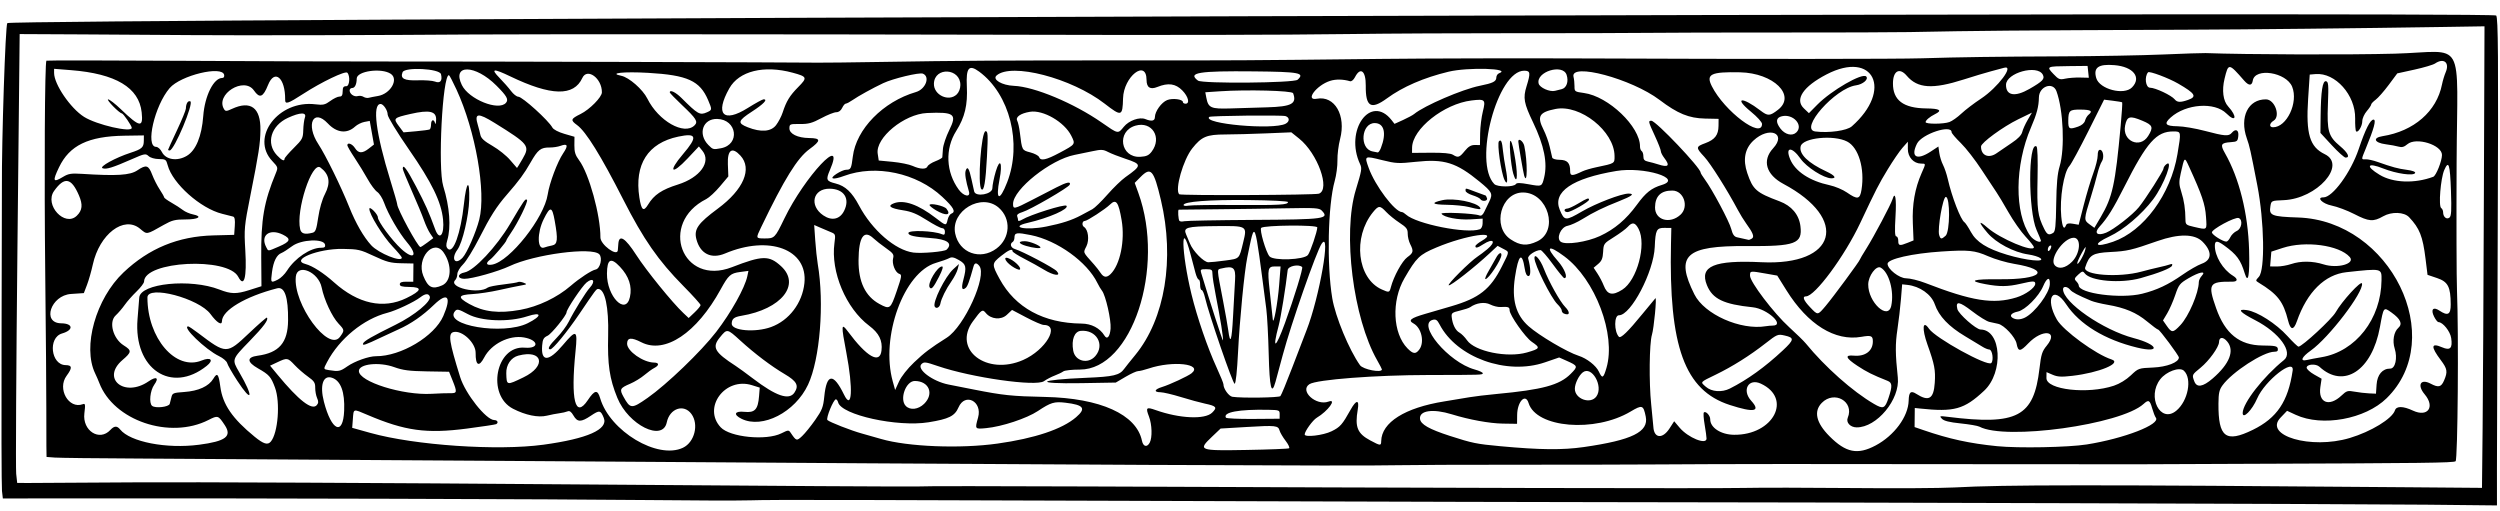 <?xml version="1.0" encoding="UTF-8" standalone="no"?>
<!-- Created with Inkscape (http://www.inkscape.org/) -->

<svg
   xmlns:dc="http://purl.org/dc/elements/1.1/"
   xmlns:cc="http://creativecommons.org/ns#"
   xmlns:rdf="http://www.w3.org/1999/02/22-rdf-syntax-ns#"
   xmlns:svg="http://www.w3.org/2000/svg"
   xmlns="http://www.w3.org/2000/svg"
   xmlns:sodipodi="http://sodipodi.sourceforge.net/DTD/sodipodi-0.dtd"
   xmlns:inkscape="http://www.inkscape.org/namespaces/inkscape"
   id="svg4136"
   version="1.1"
   inkscape:version="0.91 r13725"
   width="1347.188"
   height="275.625"
   viewBox="0 0 1347.188 275.625"
   sodipodi:docname="DecorativeDivider134.svg">
  <defs
     id="defs4140" />
  <sodipodi:namedview
     pagecolor="#ffffff"
     bordercolor="#666666"
     borderopacity="1"
     objecttolerance="10"
     gridtolerance="10"
     guidetolerance="10"
     inkscape:pageopacity="0"
     inkscape:pageshadow="2"
     inkscape:window-width="1600"
     inkscape:window-height="837"
     id="namedview4138"
     showgrid="false"
     inkscape:zoom="0.81948504"
     inkscape:cx="673.59375"
     inkscape:cy="137.8125"
     inkscape:window-x="-8"
     inkscape:window-y="-8"
     inkscape:window-maximized="1"
     inkscape:current-layer="svg4136" />
  <path
     style="fill:#000000"
     d="M 1.07,264.613 C 0.817,262.415 0.711,226.021 0.834,183.739 0.957,141.457 1.042,104.12 1.022,100.768 0.873,75.41 2.915,13.453 3.932,12.456 6.207,10.229 1343.551,6.143 1345.136,8.358 c 1.057,1.478 1.2,20.774 0.835,112.967 -0.242,61.152 -0.435,120.15 -0.431,131.108 l 0.01,19.923 -38.064,-0.397 c -37.325,-0.389 -331.693,-1.301 -441.67,-1.367 -30.681,-0.019 -112.105,-0.23 -180.942,-0.469 -237.28,-0.824 -268.638,-0.882 -280.322,-0.513 -6.448,0.203 -32.183,0.133 -57.189,-0.157 -42.844,-0.497 -217.694,-1.008 -305.808,-0.894 l -40.022,0.051 -0.46,-3.997 z m 71.687,-4.684 c 28.621,-0.207 135.292,0.288 237.047,1.1 101.755,0.812 185.291,1.306 185.637,1.098 0.345,-0.208 41.544,-0.202 91.553,0.015 183.698,0.795 336.971,1.14 352.498,0.793 8.768,-0.196 34.926,-0.171 58.128,0.054 23.202,0.225 48.095,0.088 55.319,-0.305 27.753,-1.51 73.448,-1.529 246.343,-0.103 l 38.202,0.315 0.336,-32.108 c 0.185,-17.659 0.49,-73.621 0.678,-124.36 l 0.342,-92.253 -22.584,0.357 c -45.577,0.721 -103.212,1.334 -138.852,1.478 -94.215,0.38 -110.968,0.524 -148.615,1.274 -7.478,0.149 -38.278,0.253 -68.444,0.231 -30.165,-0.022 -63.285,0.066 -73.6,0.196 -10.314,0.13 -41.747,0.208 -69.849,0.174 -28.103,-0.034 -68.607,0.172 -90.01,0.457 -37.823,0.504 -94.901,0.602 -197.827,0.34 C 437.949,18.451 276.778,18.393 253.889,18.585 210.884,18.945 128.103,19.125 102.94,18.915 89.018,18.798 62.546,18.626 44.113,18.533 L 10.596,18.363 9.39,134.373 C 8.726,198.178 8.426,252.6 8.722,255.31 l 0.54,4.928 5.729,0.034 c 3.151,0.018 29.146,-0.135 57.767,-0.343 z m -43.222,-13.36 -4.45,-0.332 -0.086,-5.809 c -0.047,-3.195 -0.066,-12.348 -0.041,-20.341 0.025,-7.992 -0.236,-40.481 -0.579,-72.198 -0.579,-53.49 -0.248,-114.329 0.627,-115.185 0.206,-0.202 32.769,-0.173 72.362,0.065 39.593,0.238 90.551,0.406 113.24,0.374 38.61,-0.055 218.817,0.436 230.162,0.627 2.836,0.048 18.026,-0.127 33.756,-0.389 41.706,-0.694 67.684,-0.856 132.203,-0.822 60.462,0.032 62.393,0.02 137.36,-0.812 25.786,-0.286 76.204,-0.398 112.04,-0.248 88.753,0.372 165.966,0.334 179.542,-0.087 20.153,-0.626 40.647,-0.91 75.484,-1.047 18.822,-0.074 43.297,-0.524 54.388,-0.999 11.092,-0.475 21.432,-0.817 22.978,-0.759 21.715,0.811 78.022,0.985 102.017,0.315 38.645,-1.079 33.57,-10.089 33.263,59.053 -0.14,31.413 -0.05,62.179 0.201,68.369 0.958,23.741 0.414,91.269 -0.743,92.206 -1.076,0.871 -16.949,1.065 -114.555,1.4 -24.237,0.083 -49.552,0.188 -56.256,0.234 -6.704,0.045 -44.253,0.022 -83.442,-0.051 -85.431,-0.161 -142.346,-0.117 -175.323,0.133 -13.408,0.102 -47.794,0.175 -76.412,0.163 -28.619,-0.012 -57.098,0.101 -63.287,0.252 -22.817,0.557 -174.919,-0.18 -493.596,-2.389 -79.663,-0.552 -163.193,-1.091 -185.623,-1.196 -22.43,-0.106 -42.784,-0.342 -45.231,-0.524 z m 77.655,-6.898 c 14.479,-1.893 17.944,-4.517 13.942,-10.558 -3.523,-5.318 -3.712,-5.379 -8.759,-2.806 -20.873,10.637 -51.157,0.358 -58.878,-19.985 -0.491,-1.294 -1.49,-3.589 -2.218,-5.1 -6.928,-14.358 0.375,-40.319 15.315,-54.444 13.725,-12.977 29.41,-19.433 48.418,-19.929 l 11.179,-0.292 0.333,-4.747 c 0.232,-3.3 -0.037,-4.851 -0.884,-5.09 -0.67,-0.189 -3.322,-0.862 -5.893,-1.496 -11.677,-2.879 -26.767,-16.323 -29.376,-26.171 -0.819,-3.092 -1.117,-3.302 -4.74,-3.34 -2.272,-0.024 -4.562,-0.683 -5.554,-1.6 -1.577,-1.458 -2.164,-1.349 -8.998,1.662 -10.352,4.562 -13.886,5.651 -15.83,4.881 -1.957,-0.775 6.937,-5.679 15.13,-8.342 6.086,-1.978 7.085,-2.877 7.123,-6.412 l 0.032,-2.932 -10.55,0.161 c -19.39,0.295 -29.519,5.199 -35.179,17.03 -3.616,7.559 -3.244,8.422 2.211,5.13 2.836,-1.712 4.411,-1.967 9.972,-1.612 19.045,1.216 26.071,0.779 30.013,-1.868 4.809,-3.229 6.039,-2.865 8.034,2.381 0.903,2.374 2.713,5.933 4.024,7.908 1.31,1.975 2.379,3.876 2.376,4.225 -0.004,0.349 1.776,1.645 3.954,2.881 2.179,1.236 4.945,3.019 6.148,3.963 1.203,0.943 3.636,2.003 5.407,2.355 5.472,1.086 3.037,2.753 -3.994,2.733 -5.527,-0.016 -7.248,0.414 -11.67,2.91 -9.699,5.474 -8.859,5.343 -12.913,2.015 -8.606,-7.066 -21.751,2.971 -25.346,19.352 -0.784,3.572 -2.193,8.501 -3.131,10.955 l -1.706,4.46 -6.916,0.466 c -10.883,0.734 -15.889,15.702 -5.289,15.813 6.483,0.068 6.794,3.648 0.475,5.47 -7.716,2.224 -6.052,16.973 1.924,17.056 3.541,0.037 3.671,1.476 0.517,5.735 -5.205,7.029 1.124,18.149 8.722,15.324 1.34,-0.498 1.443,0.101 0.847,4.94 -1.153,9.366 8.129,15.294 14,8.943 2.092,-2.263 3.603,-2.337 5.279,-0.255 5.41,6.72 24.979,10.513 42.453,8.228 z m 260.87,1.592 c 6.236,-2.98 8.626,-12.55 4.538,-18.171 -4.086,-5.619 -11.726,-3.027 -13.29,4.509 -2.198,10.591 -20.635,1.454 -26.635,-13.199 -4.232,-10.335 -5.353,-17.948 -4.958,-33.672 0.384,-15.272 -1.703,-24.995 -5.373,-25.033 -1,-0.012 -1.37,0.481 -10.14,13.451 -6.584,9.738 -14.274,19.108 -15.67,19.093 -1.761,-0.018 -0.629,-2.03 3.532,-6.275 2.385,-2.433 5.275,-6.313 6.422,-8.622 2.872,-5.779 9.145,-15.888 11.364,-18.314 3.232,-3.534 1.818,-5.754 -1.778,-2.79 -2.444,2.014 -10.762,14.414 -10.78,16.068 -0.018,1.64 -8.109,11.631 -10.211,12.607 -2.145,0.996 -2.648,1.899 -2.925,5.246 -0.74,8.962 3.458,8.894 11.124,-0.179 7.331,-8.676 8.04,-8.341 6.862,3.241 -2.695,26.511 -0.178,36.555 6.614,26.401 3.711,-5.547 5.256,-5.8 6.636,-1.086 5.208,17.804 31.019,33.247 44.667,26.724 z m -75.234,-1.616 c 23.747,-3.255 35.025,-8.253 32.544,-14.425 -1.702,-4.234 -2.299,-4.334 -6.994,-1.176 -5.279,3.551 -7.238,3.528 -9.337,-0.112 -1.207,-2.093 -2.101,-2.715 -3.226,-2.245 -0.856,0.358 -2.823,0.809 -4.372,1.002 -1.549,0.193 -4.589,0.783 -6.756,1.31 -4.669,1.135 -11.457,-0.252 -18.201,-3.719 -14.432,-7.419 -9.307,-34.22 6.297,-32.927 7.955,0.659 7.569,-4.126 -0.444,-5.513 -7.954,-1.376 -17.576,3.479 -21.41,10.805 -2.814,5.375 -4.687,4.365 -4.615,-2.488 0.056,-5.408 -7.339,-12.36 -11.927,-11.211 -3.018,0.756 -2.382,5.055 3.588,24.254 2.791,8.976 14.005,23.117 18.369,23.162 1.76,0.018 2.418,1.395 1.052,2.2 -0.389,0.229 -7.467,1.302 -15.729,2.384 -21.836,2.859 -33.385,1.273 -53.646,-7.367 -7.91,-3.373 -7.421,-3.521 -7.875,2.381 l -0.353,4.596 9.816,2.739 c 23.982,6.692 68.564,9.729 93.22,6.35 z m -146.908,-1.653 c 3.916,-4.639 5.205,-21.22 2.265,-29.149 -2.157,-5.82 -3.122,-6.909 -9.153,-10.34 -6.047,-3.439 -6.13,-6.019 -0.22,-6.816 11.585,-1.563 16.303,-7.013 16.428,-18.978 0.132,-12.633 -1.832,-18.395 -5.912,-17.341 -17.197,4.441 -29.657,11.881 -29.719,17.746 -0.025,2.472 -2.788,0.747 -6.156,-3.847 -6.228,-8.492 -34.006,-15.818 -34.005,-8.969 0.002,21.949 15.219,39.655 29.205,33.982 5.009,-2.032 6.684,-0.262 2.735,2.891 -19.145,15.288 -39.453,1.582 -37.274,-25.157 0.448,-5.503 0.867,-10.744 0.93,-11.647 0.537,-7.677 27.636,-10.393 43.201,-4.33 6.279,2.446 9.117,2.498 16.071,0.293 l 6.585,-2.088 -0.12,-15.461 c -0.161,-20.737 1.442,-29.976 7.909,-45.597 1.193,-2.881 1.106,-3.169 -1.918,-6.355 -12.108,-12.757 3.284,-33.067 23.205,-30.619 4.129,0.507 5.189,0.269 8.013,-1.801 1.79,-1.313 4.016,-2.378 4.947,-2.369 1.256,0.013 1.7,-0.708 1.722,-2.795 0.024,-2.237 0.434,-2.808 2.009,-2.792 1.741,0.018 2.128,-5.573 0.503,-7.271 -1.091,-1.139 -13.855,4.975 -23.725,11.366 -8.318,5.385 -9.801,5.865 -9.773,3.159 0.123,-11.768 -5.684,-16.757 -9.223,-7.924 -2.678,6.685 -4.511,7.398 -7.601,2.961 -5.352,-7.685 -21.003,2.153 -16.085,10.11 0.741,1.2 1.297,1.175 4.238,-0.19 10.083,-4.679 15.514,-0.644 15.344,11.401 -0.105,7.513 -0.858,12.415 -5.432,35.38 -3.273,16.438 -3.403,17.844 -2.715,29.504 0.87,14.734 -0.622,20.306 -3.805,14.208 -5.633,-10.796 -50.637,-8.508 -50.753,2.58 -0.008,0.804 -1.843,3.22 -4.076,5.369 -2.234,2.149 -5.08,5.373 -6.325,7.165 -1.245,1.792 -3.466,4.377 -4.936,5.745 -3.792,3.531 -1.382,12.471 4.333,16.067 4.46,2.807 4.397,3.615 -0.622,7.913 -11.663,9.989 1.038,20.433 14.021,11.53 4.256,-2.918 5.825,-2.026 3.109,1.767 -2.248,3.139 -2.948,9.901 -1.18,11.399 1.719,1.457 8.972,0.651 9.506,-1.056 0.185,-0.591 0.588,-2.175 0.895,-3.52 0.52,-2.277 0.996,-2.476 6.906,-2.884 7.665,-0.529 13.252,-3.068 15.685,-7.128 2.127,-3.548 2.849,-2.727 3.784,4.301 1.269,9.533 6.503,17.162 18.48,26.934 4.825,3.937 7.041,4.612 8.698,2.649 z M 127.838,205.136 c -2.722,-4.181 -5.159,-8.441 -5.415,-9.465 -0.257,-1.024 -2.235,-2.717 -4.397,-3.761 -7.347,-3.548 -20.297,-16.063 -16.581,-16.024 0.34,0.005 2.749,1.619 5.353,3.59 15.187,11.493 15.337,11.494 27.402,0.075 5.096,-4.823 9.424,-8.606 9.618,-8.408 1.052,1.074 -1.69,4.798 -9.313,12.648 -9.655,9.943 -9.629,9.865 -5.577,16.813 7.921,13.582 7.078,17.081 -1.091,4.531 z m 409.668,33.903 c 20.15,-2.83 34.877,-7.767 42.363,-14.202 5.557,-4.777 4.201,-6.637 -5.706,-7.821 -6.04,-0.722 -7.896,-0.163 -14.886,4.481 -5.983,3.975 -19.408,8.415 -27.841,9.208 -6.172,0.58 -6.137,0.626 -4.368,-5.721 2.426,-8.704 -7.039,-13.582 -10.557,-5.442 -2.02,4.674 -5.187,6.246 -16.137,8.012 -16.76,2.703 -47.029,-3.965 -48.726,-10.733 -0.227,-0.905 -0.768,-1.642 -1.203,-1.637 -1.299,0.013 -5.481,10.253 -4.562,11.168 1.117,1.111 12.761,5.664 18.578,7.263 2.571,0.707 7.198,2.021 10.282,2.921 14.439,4.211 42.601,5.334 62.762,2.503 z m 157.138,2.533 c 0.465,-0.281 -0.361,-2.08 -1.836,-3.999 -1.475,-1.919 -2.939,-4.395 -3.255,-5.503 -0.795,-2.792 -1.92,-2.917 -17.794,-1.972 l -14.009,0.834 -4.559,4.336 c -7.831,7.448 -7.281,7.661 18.629,7.202 12.088,-0.214 22.358,-0.618 22.823,-0.899 z m -75.103,-3.009 c 1.479,-2.695 1.275,-9.82 -0.405,-14.149 -1.857,-4.787 -1.401,-5.222 3.612,-3.438 12.864,4.579 26.546,5.207 30.436,1.398 2.903,-2.843 2.335,-3.56 -3.857,-4.872 -2.573,-0.545 -8.404,-2.141 -12.959,-3.545 -4.555,-1.405 -9.5,-2.567 -10.989,-2.583 -3.802,-0.04 -3.353,-1.556 0.838,-2.831 4.081,-1.242 14.002,-5.863 15.903,-7.407 6.256,-5.082 -10.187,-6.908 -23.096,-2.564 -2.311,0.778 -4.889,1.413 -5.729,1.411 -0.84,0.002 -3.89,1.387 -6.779,3.086 l -5.252,3.088 -18.57,0.318 c -26.061,0.446 -23.904,-1.79 2.79,-2.893 14.524,-0.6 17.815,-1.376 20.286,-4.783 0.696,-0.96 3.401,-4.345 6.011,-7.523 16.001,-19.485 21.325,-51.706 13.797,-83.499 -3.862,-16.31 -5.392,-18.037 -10.982,-12.39 l -3.129,3.162 1.962,5.415 c 14.623,40.367 -3.542,95.233 -31.516,95.192 -4.183,-0.007 -8.195,0.434 -8.917,0.978 -0.722,0.544 -2.794,1.548 -4.606,2.232 -1.812,0.684 -4.438,2.053 -5.835,3.043 -4.268,3.024 -38.983,-1.918 -57.163,-8.138 -6.681,-2.286 -7.49,-2.383 -8.84,-1.061 -2.778,2.72 5.955,9.309 14.597,11.013 2.83,0.558 8.935,1.764 13.566,2.68 15.778,3.121 20.587,3.622 38.398,3.996 29.837,0.627 49.289,9.409 52.248,23.587 0.675,3.237 2.71,3.762 4.182,1.078 z m 233.928,2.346 c 26.028,-3.74 35.059,-8.176 33.386,-16.398 -1.281,-6.292 -1.869,-6.489 -8.169,-2.737 -19.27,11.479 -50.868,8.834 -54.978,-4.6 -1.663,-5.438 -6.077,-0.802 -6.153,6.463 l -0.05,4.749 -7.734,-0.118 c -7.097,-0.108 -18.024,-2.1 -27.371,-4.99 -10.203,-3.154 -17.683,-2.09 -17.192,2.446 0.318,2.944 4.91,5.56 16.126,9.185 12.039,3.891 14.321,4.357 27.137,5.541 21.513,1.987 33.509,2.109 44.998,0.459 z M 439.297,226.291 c 3.711,-5.312 4.32,-6.881 4.89,-12.609 1.245,-12.505 4.895,-12.865 10.621,-1.047 4.351,8.979 5.014,-3.073 1.249,-22.698 -2.858,-14.902 -2.76,-16.172 0.874,-11.282 10.206,13.734 17.192,17.707 18.079,10.284 0.651,-5.446 -1.318,-9.422 -6.646,-13.42 -12.502,-9.38 -20.789,-29.077 -18.704,-44.454 0.646,-4.764 0.586,-4.944 -2.005,-6.004 -1.469,-0.601 -4.075,-1.707 -5.79,-2.458 l -3.119,-1.366 0.569,8.236 c 0.313,4.53 0.919,10.269 1.346,12.755 3.633,21.132 1.21,51.329 -5.219,65.056 -6.957,14.855 -24.602,23.928 -35.807,18.413 -4.639,-2.284 -3.807,-4.34 1.527,-3.771 5.603,0.598 7.312,-1.241 7.883,-8.483 l 0.36,-4.568 -4.205,-1.318 c -14.443,-4.527 -26.768,12.112 -16.823,22.712 5.026,5.358 24.542,7.288 32.697,3.235 3.788,-1.883 3.938,-1.888 5.089,-0.181 2.938,4.356 3.158,4.416 6.103,1.653 1.536,-1.441 4.7,-5.35 7.031,-8.686 z m 571.407,13.772 c 10.086,-5.353 17.623,-15.575 17.828,-24.177 0.11,-4.611 1.134,-5.542 4.049,-3.679 6.803,4.348 9.428,2.802 10.011,-5.898 0.463,-6.907 -0.11,-9.912 -3.936,-20.631 -3.082,-8.637 -2.607,-13.539 0.828,-8.536 3.465,5.047 31.501,20.503 33.55,18.496 1.43,-1.4 0.603,-7.221 -1.035,-7.279 -0.773,-0.027 -2.454,-0.716 -3.734,-1.531 -1.281,-0.815 -5.448,-3.335 -9.262,-5.601 -8.882,-5.278 -14.174,-10.844 -16.379,-17.227 -1.852,-5.362 -8.06,-9.761 -14.794,-10.485 l -2.809,-0.302 -0.641,7.962 c -0.353,4.379 -1.211,11.735 -1.907,16.346 -1.187,7.864 -1.144,13.135 0.215,25.973 1.241,11.722 -11.351,26.923 -22.206,26.81 -3.43,-0.036 -5.828,-2.657 -4.764,-5.206 3.633,-8.704 -7.259,-14.902 -14.018,-7.977 -4.459,4.569 -3.028,10.732 4.169,17.964 8.829,8.87 15.124,10.132 24.833,4.979 z m -266.406,-2.364 c 0.204,-10.073 12.754,-17.978 33.955,-21.387 4.907,-0.789 11.035,-1.806 13.618,-2.26 2.583,-0.454 9.131,-1.238 14.55,-1.743 24.794,-2.309 33.953,-4.785 39.952,-10.801 4.064,-4.076 3.979,-4.359 -2.122,-7.074 l -4.06,-1.806 -7.668,2.636 c -20.651,7.098 -47.535,-2.604 -56.8,-20.499 -1.196,-2.31 -1.972,-2.84 -3.57,-2.44 -8.897,2.227 8.442,22.892 22.453,26.761 2.442,0.674 4.437,1.593 4.432,2.042 -0.012,0.902 -0.395,0.915 -29.074,0.949 -28.871,0.035 -60.461,2.455 -64.323,4.929 -5.553,3.556 3.572,11.895 10.285,9.399 4.701,-1.748 -0.314,5.123 -6.352,8.703 -2.155,1.278 -6.493,7.278 -6.511,9.006 -0.018,1.685 10.009,0.499 14.495,-1.713 4.671,-2.304 5.709,-3.483 10.306,-11.707 3.027,-5.415 4.732,-5.413 3.8,0.006 -1.625,9.452 -0.214,12.92 6.773,16.651 5.489,2.931 5.809,2.95 5.862,0.35 z m 380.138,1.816 c 20.256,-3.213 40.104,-10.913 37.278,-14.463 -0.455,-0.571 -1.34,-2.837 -1.967,-5.035 -1.268,-4.443 -1.951,-4.786 -4.639,-2.334 -12.222,11.15 -74.412,19.748 -88.46,12.23 -0.894,-0.479 -5.458,-1.264 -10.141,-1.746 -6.048,-0.622 -8.961,-1.348 -10.058,-2.505 -1.455,-1.536 -1.275,-1.596 3.138,-1.047 37.543,4.674 46.398,0.013 49.435,-26.019 0.895,-7.674 1.403,-9.275 3.908,-12.327 6.716,-8.18 -2.298,-9.272 -9.973,-1.208 -4.334,4.553 -5.427,4.573 -6.27,0.115 -0.66,-3.488 -6.686,-9.974 -9.919,-10.677 -1.252,-0.272 -3.407,-0.745 -4.791,-1.052 -1.383,-0.307 -5.562,-2.9 -9.286,-5.763 -6.917,-5.318 -8.993,-5.62 -7.921,-1.15 0.637,2.657 10.096,11.001 12.506,11.031 11.23,0.143 12.562,23.042 1.919,32.986 -10.784,10.076 -16.112,11.555 -34.562,9.596 l -2.809,-0.298 -0.055,5.145 -0.055,5.145 4.671,1.607 c 13.963,4.804 24.935,7.202 39.755,8.688 11.506,1.154 38.456,0.641 48.294,-0.919 z M 185.459,221.299 c 0.417,-10.104 -1.818,-16.15 -6.555,-17.73 -4.794,-1.599 -6.669,3.973 -4.35,12.928 4.088,15.791 10.338,18.543 10.906,4.802 z m 734.154,15.062 c 0.006,-0.843 -0.45,-4.221 -1.02,-7.506 -0.57,-3.286 -0.76,-6.244 -0.423,-6.575 0.995,-0.974 3.448,1.642 3.427,3.655 -0.048,4.51 5.751,8.29 12.83,8.364 21.227,0.222 31.604,-19.604 14.428,-27.566 -6.657,-3.086 -10.354,3.527 -5.167,9.243 5.272,5.809 1.63,6.523 -11.542,2.263 -24.331,-7.87 -32.907,-31.404 -31.688,-86.957 l 0.185,-8.436 -3.741,-0.04 c -4.225,-0.044 -4.819,1.129 -5.196,10.259 -0.553,13.41 -12.86,36.899 -19.297,36.831 -2.647,-0.028 -2.68,8.745 -0.043,11.58 0.989,1.063 4.893,-2.721 12.778,-12.385 3.546,-4.346 6.661,-8.11 6.923,-8.365 0.811,-0.79 -0.811,16.208 -1.877,19.669 -1.415,4.596 -1.641,25.768 -0.401,37.498 0.573,5.42 1.101,10.911 1.172,12.2 0.34,6.146 4.955,6.587 8.675,0.829 l 2.534,-3.923 2.952,3.488 c 4.57,5.401 14.451,9.407 14.488,5.874 z m 346.572,-0.317 c 11.555,-3.461 22.914,-10.406 24.397,-14.917 0.789,-2.397 4.362,-2.343 9.703,0.148 7.964,3.715 12.052,-1.961 6.317,-8.773 -4.229,-5.023 -2.215,-8.627 3.211,-5.748 4.21,2.233 5.686,1.885 7.229,-1.701 2.026,-4.71 1.783,-6.268 -1.704,-10.91 -5.583,-7.433 -5.368,-9.579 0.698,-6.97 4.323,1.86 5.668,0.474 4.852,-4.995 -0.543,-3.642 -4.496,-8.57 -6.894,-8.595 -0.463,-0.006 -1.507,-1.33 -2.321,-2.945 -1.943,-3.856 -0.514,-5.519 2.821,-3.284 4.586,3.074 6.161,2.225 6.138,-3.312 -0.039,-9.467 -1.454,-12.203 -7.334,-14.189 l -5.163,-1.744 -1.069,-8.635 c -1.508,-12.173 -3.177,-16.402 -8.854,-22.423 -2.689,-2.852 -9.435,-3.091 -13.971,-0.496 -5.346,3.058 -7.67,2.877 -15.622,-1.219 -3.697,-1.904 -9.184,-3.957 -12.192,-4.561 -4.917,-0.988 -8.371,-4.451 -4.398,-4.409 4.917,0.052 14.775,-13.436 19.014,-26.016 3.603,-10.693 6.229,-15.91 7.999,-15.891 1.558,0.016 0.287,4.728 -4.23,15.694 -2.493,6.051 -2.496,5.801 0.068,5.697 1.161,-0.047 4.002,0.585 6.314,1.404 7.995,2.832 11.096,3.67 15.859,4.284 2.893,0.373 4.635,1.026 4.408,1.651 -0.643,1.776 -10.073,0.461 -17.257,-2.406 -8.546,-3.411 -9.721,-1.314 -1.911,3.411 7.269,4.398 18.858,4.831 28.927,1.082 1.51,-0.562 4.668,-8.445 4.702,-11.739 0.06,-5.46 -13.955,-9.816 -18.658,-5.8 -1.726,1.474 -2.948,1.81 -4.701,1.292 -1.303,-0.385 -4.471,-0.968 -7.041,-1.297 -6.087,-0.777 -7.122,-3.48 -1.663,-4.343 16.931,-2.678 29.194,-13.339 32.077,-27.887 0.395,-1.99 1.294,-4.96 1.998,-6.6 2.232,-5.193 -1.056,-7.876 -5.74,-4.683 -1.024,0.698 -6.026,2.184 -11.114,3.301 l -9.251,2.031 -4.62,6.214 c -2.541,3.417 -5.703,7.009 -7.027,7.982 -1.324,0.973 -2.411,2.135 -2.416,2.583 -0,0.448 -1.076,2.056 -2.381,3.575 -1.305,1.518 -2.385,3.913 -2.4,5.322 -0,2.764 -2.33,6.572 -3.345,5.536 -0.342,-0.349 -0.57,-3.459 -0.507,-6.912 0.229,-12.598 -10.685,-24.834 -21.341,-23.926 l -3.14,0.268 -0.86,13.117 c -1.239,18.902 0.854,25.863 8.953,29.774 12.021,5.805 -4.208,24.027 -22.069,24.779 -6.705,0.282 -6.708,0.283 -7.204,3.226 -0.853,5.063 0.558,5.64 14.952,6.122 49.783,1.667 80.764,64.976 47.664,97.4 -11.536,11.301 -34.741,15.531 -48.98,8.929 l -4.665,-2.163 -3.555,3.729 c -9.217,9.669 16.427,17.19 37.296,10.938 z m -9.628,-157.773 -6.138,-6.645 0.106,-9.122 c 0.151,-13.346 1.045,-19.112 2.902,-18.728 1.308,0.271 1.441,1.881 1.03,12.478 -0.561,14.473 0.239,17.218 6.559,22.508 4.228,3.539 5.508,6.194 2.974,6.167 -0.711,-0.007 -4.055,-3.004 -7.431,-6.658 z m -42.609,153.383 c 13.076,-6.404 19.036,-15.255 21.507,-31.939 1.061,-7.167 -14.992,5.413 -19.11,14.976 -2.742,6.366 -7.86,11.503 -7.822,7.85 0.055,-5.339 11.185,-19.611 22.239,-28.517 5.192,-4.184 -2.43,-14.744 -15.513,-21.49 -8.364,-4.313 -9.925,-6.209 -4.466,-5.423 5.684,0.819 15.797,7.294 21.894,14.019 2.852,3.146 5.524,5.698 5.939,5.671 2.054,-0.134 17.91,-14.804 20.002,-18.506 3.38,-5.98 13.864,-17.419 14.214,-15.51 0.864,4.716 -17.824,29.176 -27.582,36.1 -5.078,3.604 -6.04,6.054 -1.995,5.084 1.409,-0.338 4.896,-1.004 7.75,-1.479 18.447,-3.074 32.116,-20.613 32.334,-41.49 0.066,-6.492 0.415,-6.413 -18.874,-4.325 -11.686,1.265 -21.223,10.692 -26.722,26.415 -1.768,5.054 -3.425,4.931 -4.753,-0.353 -2.583,-10.282 -5.629,-14.205 -15.867,-20.439 -1.716,-1.045 -1.713,-1.122 0.138,-3.146 3.363,-3.679 2.912,-29.87 -0.849,-49.249 -3.748,-19.315 -4.094,-20.864 -5.673,-25.373 -4.01,-11.454 0.737,-21.087 10.341,-20.987 4.77,0.05 7.998,9.129 4.093,11.511 -2.3,1.403 -2.497,3.506 -0.329,3.529 7.425,0.078 13.784,-13.35 10.341,-21.838 -3.176,-7.831 -20.084,-10.46 -21.222,-3.3 -0.454,2.854 -2.129,2.866 -4.605,0.034 -8.387,-9.594 -8.522,-9.608 -10.596,-1.092 -1.528,6.275 -0.786,12.008 1.937,14.977 5.069,5.527 4.24,8.952 -0.921,3.805 -6.367,-6.348 -21.777,-5.252 -30.039,2.137 -3.844,3.438 -2.863,4.67 3.773,4.74 2.997,0.031 9.595,1.155 14.664,2.497 10.696,2.833 12.814,2.993 14.428,1.089 2.126,-2.508 3.915,-1.664 3.558,1.678 -0.302,2.819 -0.603,3.063 -4.079,3.301 -5.297,0.364 -5.769,1.267 -3.105,5.937 7.707,13.511 12.447,32.53 13.009,52.194 0.387,13.563 -0.524,18.551 -2.316,12.671 -2.259,-7.412 -4.311,-10.203 -11.128,-15.134 -3.752,-2.714 -4.984,-2.694 -5.013,0.081 -0.06,5.632 4.323,12.926 9.747,16.225 2.816,1.713 2.641,3.242 -0.366,3.211 -12.556,-0.131 -13.328,1.137 -8.689,14.297 4.845,13.745 12.553,19.964 24.904,20.094 6.905,0.072 8.075,0.315 8.333,1.728 0.215,1.181 -0.314,1.643 -1.879,1.642 -5.914,-0.006 -22.675,10.864 -27.929,18.114 -1.744,2.406 -2.136,4.176 -2.176,9.822 -0.128,18.186 3.921,21.292 18.474,14.165 z m -524.367,-8.357 c 0.024,-2.254 -0.209,-2.348 -6.068,-2.465 -15.909,-0.316 -24.658,1.309 -22.882,4.25 0.258,0.427 6.872,0.728 14.698,0.667 l 14.229,-0.109 0.024,-2.344 z m -518.859,-4.993 c 0.93,-1.097 0.965,-1.963 0.155,-3.793 -0.578,-1.304 -1.036,-3.808 -1.017,-5.563 0.029,-2.696 -0.581,-3.628 -3.922,-6.002 -2.175,-1.545 -5.393,-4.342 -7.15,-6.214 -3.728,-3.972 -4.023,-4.021 -9.274,-1.552 l -3.986,1.875 3.974,4.811 c 11.542,13.973 18.645,19.475 21.22,16.437 z m 178.152,-3.819 c 10.486,-7.348 28.961,-25.11 37.073,-35.641 7.992,-10.375 15.434,-23.689 16.763,-29.989 l 0.607,-2.879 -4.603,0.617 c -5.05,0.677 -6.187,1.7 -10.353,9.307 -12.924,23.602 -30.057,35.038 -42.758,28.542 -5.406,-2.765 -7.639,-2.548 -7.674,0.746 -0.042,4.02 8.681,10.14 14.54,10.201 2.814,0.03 2.859,1.5 0.089,2.918 -1.166,0.597 -3.589,2.335 -5.384,3.862 -1.795,1.527 -5.191,3.599 -7.549,4.604 -5.554,2.369 -5.875,2.997 -3.617,7.082 3.615,6.538 4.379,6.575 12.864,0.629 z m 149.11,3.127 c 5.48,-5.366 2.698,-12.232 -4.989,-12.313 -4.851,-0.051 -8.429,9.845 -4.872,13.477 2.363,2.413 6.736,1.897 9.862,-1.164 z m 674.748,3.719 c 6.387,-5.261 8.678,-17.345 4.091,-21.583 -2.333,-2.156 -9.441,0.423 -12.704,4.609 -7.364,9.448 0.038,24.037 8.613,16.974 z m -930.009,-9.455 c 3.588,0.091 3.696,-0.539 1.167,-6.822 l -1.902,-4.726 -11.875,-0.2 c -9.632,-0.162 -12.972,-0.595 -17.684,-2.295 -8.134,-2.934 -18.997,-1.755 -19.037,2.065 -0.061,5.781 23.693,13.235 39.248,12.316 3.87,-0.229 8.407,-0.381 10.082,-0.338 z m 185.376,-0.312 c 2.525,-3.768 1.298,-6.106 -5.221,-9.949 -7.305,-4.306 -16.132,-10.98 -23.977,-18.127 -7.115,-6.482 -7.056,-6.473 -11.012,-1.64 -4.343,5.305 -2.873,7.949 8.512,15.311 1.536,0.993 5.723,4.039 9.304,6.769 12.525,9.546 19.515,11.93 22.393,7.636 z m 589.593,2.821 c 2.115,-6.322 2.019,-8.142 -0.482,-9.138 -8.248,-3.286 -11.186,-4.75 -16.331,-8.138 -6.298,-4.146 -6.945,-5.937 -1.975,-5.465 6.11,0.58 10.271,-2.459 10.324,-7.54 0.04,-3.164 -0.849,-3.535 -6.169,-2.599 -14.208,2.501 -28.84,-6.574 -40.376,-25.041 l -4.968,-7.953 -6.337,-1.115 c -8.385,-1.475 -8.316,-1.485 -8.344,1.16 -0.035,3.33 12.813,20.224 21.118,27.769 3.829,3.479 7.83,7.386 8.891,8.684 10.471,12.802 25.306,25.958 36.832,32.666 4.98,2.898 5.872,2.522 7.816,-3.289 z m -327.718,-0.928 c 0.474,-0.511 3.343,-7.442 6.376,-15.403 3.032,-7.961 6.5,-16.995 7.706,-20.077 6.978,-17.829 13.361,-54.385 8.141,-46.63 -2.827,4.201 -16.442,43.148 -20.925,59.86 -1.62,6.039 -3.392,12.585 -3.937,14.547 -2.137,7.683 -3.21,3.302 -3.661,-14.942 -0.241,-9.758 -0.824,-20.699 -1.296,-24.314 -6.583,-50.481 -5.907,-48.652 -10.255,-27.765 -1.547,7.433 -4.104,33.678 -4.966,50.969 -0.516,10.364 -1.216,16.912 -1.829,17.108 -0.923,0.295 -13.943,-37.56 -16,-46.517 -0.504,-2.197 -1.305,-3.998 -1.779,-4.003 -0.474,-0.006 -0.848,-1.275 -0.832,-2.821 0.017,-1.547 -0.326,-2.816 -0.76,-2.821 -0.434,-0.006 -1.212,-1.595 -1.73,-3.534 -0.517,-1.939 -1.691,-6.374 -2.607,-9.855 -5.474,-20.794 -5.072,-1.309 0.439,21.317 3.036,12.463 8.695,28.934 13.613,39.624 1.99,4.326 3.614,8.316 3.608,8.868 -0.025,2.396 2.884,6.455 4.841,6.754 5.034,0.769 25.061,0.485 25.852,-0.366 z m 170.29,0.168 c 3.945,-5.509 -2.571,-16.844 -7.419,-12.906 -2.114,1.717 -4.175,5.997 -4.204,8.728 -0.059,5.557 8.446,8.614 11.622,4.179 z M 492.621,195.243 c 5.521,-5.252 8.745,-7.688 17.531,-13.244 9.527,-6.025 21.921,-33.364 17.559,-38.733 -1.48,-1.822 -2.53,-1.736 -3.086,0.254 -2.321,8.315 -3.233,10.799 -4.277,11.647 -1.98,1.608 -2.405,0.109 -1.232,-4.349 1.843,-7.009 1.532,-8.418 -2.351,-10.655 -2.72,-1.566 -3.901,-1.797 -5.299,-1.033 -0.989,0.54 -4.195,1.68 -7.123,2.533 -17.269,5.032 -29.952,39.874 -23.255,63.887 l 1.284,4.606 2.091,-4.57 c 1.246,-2.723 4.544,-6.903 8.157,-10.341 z m 11.087,-29.996 c -1.34,-2.219 5.566,-16.165 10.003,-20.202 l 3.056,-2.781 -0.678,2.715 c -0.373,1.493 -1.876,4.431 -3.339,6.528 -2.971,4.256 -5.527,9.422 -6.007,12.138 -0.354,2.002 -2.204,2.978 -3.035,1.602 z m -2.761,-10.435 c -1.277,-2.116 4.19,-11.263 6.716,-11.237 0.776,0.006 0.197,1.941 -1.676,5.593 -3.023,5.895 -4.136,7.141 -5.04,5.644 z m -218.867,48.534 c 12.607,-6.07 10.462,-15.206 -2.752,-11.72 -3.952,1.042 -6.639,4.976 -6.505,9.524 0.195,6.632 0.094,6.608 9.257,2.196 z m 979.693,9.81 c 2.765,-2.605 3.364,-2.783 7.053,-2.095 2.217,0.413 5.718,0.825 7.78,0.915 l 3.748,0.164 0.333,-4.888 c 0.367,-5.376 3.175,-8.669 7.353,-8.626 2.733,0.029 4.013,-5.731 2.399,-10.798 -1.317,-4.137 -0.461,-9.002 1.963,-11.15 2.389,-2.117 1.212,-4.769 -3.658,-8.247 -4.33,-3.092 -4.267,-3.171 -6.256,7.81 -4.249,23.451 -19.508,33.483 -32.57,21.411 -1.949,-1.801 -6.899,-1.455 -6.919,0.484 -0,0.763 1.8,2.414 4.019,3.668 l 4.034,2.28 -0.666,4.493 c -1.256,8.473 4.707,10.87 11.387,4.578 z m -329.603,-3.769 c 9.498,-4.786 18.979,-11.611 28.523,-20.533 6.222,-5.817 6.352,-6.854 1.006,-8.057 -3.685,-0.829 -4.019,-0.692 -10.378,4.274 -8.415,6.571 -17.731,12.432 -26.659,16.773 -8.84,4.298 -8.497,3.879 -5.408,6.595 3.086,2.713 8.609,3.119 12.915,0.948 z M 187.171,197.429 c 3.987,-2.791 11.609,-5.494 15.431,-5.472 13.44,0.075 31.511,-10.713 36.285,-21.663 4.581,-10.508 2.339,-13.168 -5.064,-6.01 -6.027,5.827 -12.397,10.237 -19.101,13.222 -2.072,0.923 -6.312,2.888 -9.421,4.367 -8.454,4.022 -10.12,4.584 -9.663,3.259 0.468,-1.357 4.623,-3.758 17.598,-10.169 10.173,-5.027 19.335,-12.591 18.375,-15.171 -0.664,-1.786 -2.421,-1.647 -5.096,0.402 -3.398,2.603 -13.074,7.159 -17.787,8.375 -12.812,3.306 -25.821,13.944 -32.491,26.569 -2.032,3.845 -2.038,3.817 0.988,4.308 5.241,0.85 6.097,0.677 9.947,-2.018 z m 951.984,10.41 c 3.048,-1.023 6.638,-3.217 9.109,-5.57 4.02,-3.826 4.193,-3.887 11.938,-4.212 7.495,-0.315 13.918,-2.806 13.945,-5.41 0,-1.046 -10.367,-15.011 -11.161,-15.02 -0.384,-0.005 -3.055,-1.969 -5.936,-4.367 -5.781,-4.811 -11.952,-7.416 -21.369,-9.022 -3.417,-0.583 -7.371,-1.546 -8.787,-2.14 -7.289,-3.06 -10.257,-4.623 -11.363,-5.983 -1.471,-1.811 -3.796,-1.998 -3.814,-0.308 -0.072,7.087 21.539,22.047 38.163,26.414 13.073,3.434 14.789,8.24 1.822,5.102 -17.476,-4.23 -31.077,-12.516 -38.254,-23.305 -7.099,-10.673 -11.641,-3.331 -5.059,8.177 3.383,5.914 21.051,18.816 29.418,21.48 6,1.911 -6.597,7.189 -21.141,8.858 -5.841,0.67 -7.905,0.556 -10.557,-0.585 l -3.297,-1.418 -0.04,3.203 c -0.066,6.314 22.278,8.834 36.378,4.104 z m 53.185,-3.874 c 9.137,-7.874 11.956,-15.056 7.834,-19.952 -2.24,-2.66 -4.332,-2.497 -4.394,0.342 -0.06,2.676 -5.369,10.055 -9.914,13.774 -4.732,3.872 -4.714,3.834 -3.438,7.299 1.33,3.611 4.582,3.131 9.912,-1.463 z m -326.644,-5.753 c 5.224,-17.894 -6.01,-47.639 -22.674,-60.034 -8.83,-6.568 -10.465,-5.397 -3.505,2.509 3.695,4.197 5.586,9.281 3.42,9.192 -0.387,-0.016 -3.173,-3.42 -6.193,-7.565 -3.019,-4.145 -5.978,-7.542 -6.574,-7.548 -2.619,-0.028 -7.086,2.962 -6.68,4.47 1.452,5.391 1.525,9.539 0.169,9.525 -0.926,-0.012 -1.616,-1.377 -2.021,-4.006 -1.445,-9.376 -3.409,-7.648 -5.261,4.627 -1.825,12.098 0.439,20.278 7.304,26.386 5.65,5.028 20.828,13.992 27.022,15.959 4.409,1.4 9.381,5.293 10.877,8.517 1.84,3.964 2.456,3.66 4.118,-2.033 z m -22.96,-29.246 c -0.642,-0.267 -1.161,-1.009 -1.155,-1.65 0.006,-0.641 -1.035,-2.169 -2.314,-3.396 -3.461,-3.321 -12.428,-21.336 -12.39,-24.895 0.029,-2.773 3.096,0.713 5.046,5.737 2.774,7.144 8.716,17.8 11.513,20.646 2.872,2.922 2.486,4.883 -0.7,3.558 z m -98.055,30.106 c 0.001,-0.235 -1.154,-2.462 -2.57,-4.949 -12.952,-22.751 -18.666,-68.352 -11.504,-91.807 3.213,-10.522 3.386,-11.565 2.306,-13.872 -8.544,-18.242 5.782,-38.102 17.046,-23.63 l 1.508,1.937 4.588,-2.079 c 2.523,-1.143 5.226,-2.603 6.006,-3.244 5.498,-4.517 25.908,-13.294 35.317,-15.188 7.192,-1.448 8.931,-2.316 8.954,-4.473 0.012,-0.958 0.68,-1.988 1.49,-2.289 7.08,-2.632 -16.749,-3.36 -27.24,-0.832 -13.306,3.206 -24.649,8.113 -33.169,14.348 -8.659,6.337 -11.563,4.592 -11.443,-6.875 0.083,-7.981 -2.876,-10.275 -5.824,-4.514 -0.751,1.466 -1.886,2.394 -2.652,2.166 -3.726,-1.108 -7.634,-1.178 -10.731,-0.192 -7.412,2.36 -13.737,10.876 -7.153,9.631 9.616,-1.819 15.861,8.988 12.534,21.689 -0.858,3.277 -1.503,8.443 -1.432,11.48 0.071,3.037 -0.589,8.045 -1.466,11.13 -3.679,12.939 -4.353,45.135 -1.324,63.203 1.669,9.956 9.071,27.825 14.948,36.086 1.659,2.331 11.791,4.282 11.812,2.274 z m -193.349,-5.077 c 12.185,-5.358 20.11,-18.877 11.073,-18.89 -0.936,-0.003 -5.153,-1.822 -9.371,-4.046 l -7.669,-4.044 -2.843,2.667 c -3.077,2.887 -8.516,2.397 -11.289,-1.017 -1.783,-2.195 -2.331,-1.839 -6.993,4.552 -11.077,15.184 7.467,29.407 27.092,20.778 z m 38.902,-2.094 c 5.316,-6.14 0.616,-14.344 -7.797,-13.61 -3.45,0.301 -5.158,4.728 -4.11,10.654 1.015,5.742 7.995,7.475 11.907,2.956 z m 232.551,-1.954 c 7.194,-2.061 7.408,-2.519 2.68,-5.733 -3.545,-2.41 -11.972,-14.393 -11.985,-17.042 -0.008,-1.718 -0.688,-1.956 -4.926,-1.721 -1.417,0.078 -3.906,-0.538 -5.531,-1.37 -2.952,-1.511 -7.461,-0.895 -10.809,1.478 -0.609,0.432 -3.15,1.269 -5.645,1.861 -4.043,0.958 -4.509,1.33 -4.282,3.416 0.435,3.999 2.026,7.219 4.148,8.393 1.12,0.62 2.966,2.475 4.102,4.123 4.15,6.019 21.718,9.612 32.246,6.596 z M 183.208,181.519 c 2.522,-3.464 2.502,-3.648 -0.741,-7.084 -3.536,-3.746 -7.76,-12.782 -9.133,-19.537 -1.709,-8.404 -13.136,-13.185 -13.924,-5.825 -1.571,14.689 17.649,40.894 23.798,32.446 z m 581.691,6.731 c 2.82,-3.938 1.087,-11.599 -3.149,-13.923 -3.096,-1.699 -1.692,-2.864 6.249,-5.187 4.119,-1.205 10.39,-3.035 13.936,-4.067 15.187,-4.419 21.232,-9.18 27.465,-21.631 4.14,-8.269 4.098,-7.53 0.537,-9.419 l -2.913,-1.545 -4.38,4.082 c -8.065,7.518 -20.877,17.559 -21.938,17.193 -1.056,-0.364 11.424,-12.819 15.556,-15.524 1.221,-0.799 3.562,-2.572 5.204,-3.939 4.994,-4.16 3.319,-6.214 -2.17,-2.662 -3.107,2.011 -4.243,2.276 -4.229,0.986 0.006,-0.465 1.519,-1.715 3.365,-2.778 10.356,-5.965 -8.363,-3.239 -24.469,3.564 -9.106,3.846 -10.642,5.33 -17.154,16.566 -7.07,12.2 -6.311,29.637 1.642,37.759 3.054,3.119 4.505,3.237 6.446,0.526 z m 37.329,-42.293 c 1.436,-2.434 3.216,-5.58 3.958,-6.99 1.349,-2.567 2.915,-3.413 2.895,-1.564 -0.028,2.584 -6.926,13.007 -8.597,12.989 -0.476,-0.006 0.309,-2.001 1.745,-4.435 z m -109.799,28.149 c 5.025,-13.83 9.863,-29.575 9.273,-30.178 -1.748,-1.785 -7.549,-0.597 -7.798,1.598 -1.045,9.207 -3.716,25.67 -4.852,29.913 -3.599,13.436 -1.72,12.694 3.377,-1.334 z m -34.288,1.516 c -0.668,-4.132 -2.014,-11.53 -2.991,-16.438 -0.977,-4.909 -1.778,-10.086 -1.78,-11.504 -0.004,-2.325 -0.333,-2.582 -3.348,-2.613 -3.038,-0.032 -3.286,0.158 -2.707,2.081 4.612,15.316 11.469,36.563 11.719,36.311 0.177,-0.178 -0.225,-3.705 -0.893,-7.837 z m 7.409,-24.768 c 0.397,-6.658 -0.855,-7.731 -7.236,-6.2 -2.665,0.639 -2.723,-0.714 0.752,17.383 1.24,6.459 2.503,13.604 2.806,15.878 1.093,8.202 1.88,5.958 2.591,-7.384 0.398,-7.473 0.887,-16.328 1.087,-19.677 z m -381.205,23.329 c 7.91,-3.931 7.784,-6.363 -0.193,-3.739 -9.921,3.263 -24.746,2.73 -31.988,-1.152 -5.105,-2.736 -5.874,-2.917 -6.96,-1.635 -6.511,7.68 25.935,13.09 39.141,6.526 z m 314.127,2.832 c 0.35,-4.625 -2.665,-17.883 -4.626,-20.341 -0.626,-0.785 -1.74,-2.662 -2.475,-4.173 -5.543,-11.382 -21.588,-22.928 -35.878,-25.818 -7.64,-1.545 -8.799,-1.366 -8.828,1.361 -0.012,0.97 -0.443,2.021 -0.962,2.334 -1.668,1.007 -1.034,3.126 1.132,3.787 4.303,1.313 21.032,10.15 22.631,11.954 2.625,2.962 -1.618,2.458 -6.939,-0.824 -2.362,-1.457 -7.128,-4.101 -10.59,-5.876 -3.462,-1.775 -6.291,-3.586 -6.286,-4.025 0.017,-1.61 -2.122,-0.737 -6.197,2.532 -5.064,4.062 -5.091,4.477 -0.785,12.383 8.441,15.501 23.746,23.84 44.147,24.053 5.371,0.056 9.855,2.413 12.36,6.495 1.436,2.34 2.965,0.559 3.298,-3.843 z m -53.218,-33.591 c -4.218,-2.931 -4.868,-5.952 -0.818,-3.804 3.257,1.728 6.186,4.995 5.078,5.664 -0.466,0.281 -2.383,-0.556 -4.261,-1.86 z m 7.692,-10.91 c -4.231,-1.233 -4.565,-2.577 -0.63,-2.535 2.631,0.028 8.367,2.357 8.356,3.393 -0.006,0.694 -3.87,0.266 -7.726,-0.858 z m -137.452,43.72 c 9.715,-3.519 16.859,-12.911 17.987,-23.645 1.917,-18.248 -18.948,-26.043 -42.79,-15.985 -7.434,3.136 -13.391,0.155 -15.429,-7.722 -1.384,-5.348 0.863,-8.547 11.562,-16.464 13.899,-10.284 18.677,-21.507 12.169,-28.581 -4.492,-4.883 -7.055,-3.124 -6.759,4.64 l 0.251,6.588 -4.526,5.382 c -2.49,2.96 -5.791,6.019 -7.336,6.798 -25.862,13.032 -13.072,47.147 13.776,36.744 16.474,-6.384 20.015,-6.464 26.449,-0.598 10.872,9.911 0.275,23.204 -21.351,26.784 -3.931,0.651 -5.135,1.636 -5.187,4.243 -0.075,3.805 12.674,4.897 21.184,1.814 z M 377.525,164.4 c 0.006,-0.486 -4.18,-5.126 -9.3,-10.311 -13.487,-13.658 -21.47,-25.138 -32.358,-46.533 -12.061,-23.701 -20.092,-36.657 -24.885,-40.146 -3.685,-2.683 -3.48,-3.332 1.888,-5.982 4.877,-2.407 11.451,-9.077 11.478,-11.645 0.079,-7.568 -7.926,-13.454 -10.55,-7.756 -4.601,9.992 -16.793,9.724 -38.789,-0.851 -9.224,-4.434 -10.769,-4.236 -5.877,0.755 2.17,2.214 4.979,5.408 6.241,7.097 1.262,1.689 3.029,3.079 3.927,3.088 2.191,0.023 16.252,12.749 18.368,16.624 0.577,1.058 3.215,2.441 6.438,3.378 l 5.46,1.586 -0.048,4.599 c -0.037,3.598 0.517,5.354 2.546,8.065 5.325,7.114 11.544,29.638 11.488,41.609 -0.018,3.822 9.038,10.499 9.373,6.911 0.057,-0.611 0.179,-2.165 0.271,-3.453 0.381,-5.357 3.679,-3.329 9.63,5.922 5.416,8.42 19.441,25.704 25.417,31.326 l 2.859,2.69 3.207,-3.044 c 1.764,-1.674 3.212,-3.442 3.217,-3.928 z m 311.787,-10.971 0.761,-9.818 -2.904,-0.03 c -3.959,-0.042 -4.253,1.232 -2.979,12.932 1.092,10.028 1.319,12.142 1.686,15.65 0.375,3.59 2.681,-8.978 3.437,-18.734 z m 265.863,22.035 c 7.04,0.018 -2.771,-9.072 -10.66,-9.878 -15.709,-1.603 -21.684,-4.486 -24.697,-11.917 -4.149,-10.229 3.862,-13.596 29.411,-12.362 40.439,1.953 47.474,-23.179 11.814,-42.205 -9.369,-4.999 -11.589,-12.631 -5.57,-19.155 7.59,-8.227 -2.213,-12.084 -10.612,-4.175 -4.636,4.366 -5.746,10.262 -3.294,17.501 3.033,8.954 4.84,10.537 17.358,15.194 6.511,2.423 10.515,7.18 11.284,13.41 1.17,9.474 -2.706,10.913 -28.881,10.72 -33.098,-0.243 -38.767,4.971 -28.276,26.005 5.394,10.815 24.898,19.491 38.605,17.174 1.033,-0.175 2.617,-0.316 3.519,-0.313 z m 219.801,-0.289 c 4.475,-4.751 9.849,-17.316 9.91,-23.171 0,-0.911 0.724,-2.421 1.587,-3.355 2.662,-2.88 -1.229,-2.182 -7.118,1.277 -4.731,2.779 -5.27,3.46 -7.172,9.062 -1.131,3.332 -3.08,7.773 -4.33,9.87 l -2.274,3.812 2.078,2.983 c 2.647,3.8 3.332,3.756 7.319,-0.478 z m -894.637,-8.203 c 9.629,-1.738 19.877,-6.619 27.222,-12.965 4.805,-4.151 11.266,-8.374 13.411,-8.763 2.445,-0.444 3.84,-6.277 1.968,-8.225 -3.902,-4.058 -34.939,0.037 -48.325,6.377 -6.141,2.908 -20.345,6.902 -24.397,6.859 -3.932,-0.042 -3.835,-2.7 0.127,-3.449 5.169,-0.978 17.29,-13.895 24.508,-26.119 7.719,-13.071 8.264,-13.846 9.129,-12.963 0.756,0.772 -4.922,12.399 -8.746,17.91 -1.29,1.858 -2.347,3.605 -2.35,3.882 -0.006,0.822 -6.988,9.081 -8.781,10.39 -2.629,1.921 -2.026,3.277 1.187,2.67 9.46,-1.789 27.967,-25.216 29.856,-37.79 0.916,-6.097 5.236,-17.596 8.324,-22.154 2.889,-4.265 2.46,-5.468 -1.439,-4.032 -1.371,0.505 -3.97,0.903 -5.775,0.884 -4.866,-0.051 -6.384,1.134 -10.349,8.081 -3.525,6.176 -6.074,9.637 -12.776,17.343 -5.566,6.401 -8.936,11.698 -14.851,23.351 -3.111,6.128 -7.042,12.507 -8.735,14.175 -1.709,1.683 -3.089,4.006 -3.102,5.22 -0.012,1.203 -0.506,2.66 -1.096,3.238 -4.082,3.997 12.573,7.844 17.531,4.049 0.577,-0.442 4.306,-1.182 8.287,-1.644 3.98,-0.462 7.592,-1.055 8.027,-1.318 0.435,-0.262 1.774,-0.091 2.977,0.38 2.01,0.787 1.883,0.909 -1.57,1.512 -2.066,0.361 -7.352,1.467 -11.745,2.459 -4.393,0.992 -10.838,1.959 -14.32,2.15 -7.749,0.425 -8.146,1.71 -1.649,5.335 7.712,4.302 15.9,5.245 27.454,3.159 z m -61.347,-6.327 c 8.318,-4.053 8.818,-5.937 1.595,-6.013 -3.958,-0.042 -5.153,-0.381 -5.141,-1.46 0.012,-1.007 1.041,-1.395 3.631,-1.368 l 3.616,0.037 0.049,-4.922 0.049,-4.922 -6.659,-0.141 c -5.66,-0.12 -7.849,-0.701 -14.589,-3.873 -7.415,-3.489 -8.509,-3.739 -16.836,-3.855 -13.366,-0.185 -28.474,5.954 -20.072,8.157 3.766,0.987 9.684,4.787 15.369,9.868 12.966,11.588 26.557,14.548 38.988,8.491 z m 120.464,-0.581 c 1.261,-5.712 -0.546,-11.183 -5.395,-16.327 -4.919,-5.218 -6.903,-4.17 -6.986,3.691 -0.13,12.361 10.13,22.832 12.381,12.636 z m 143.741,-3.136 c 2.791,-8.157 2.897,-8.878 1.371,-9.38 -2.176,-0.716 -4.041,-5.494 -3.279,-8.401 0.517,-1.973 -0.036,-2.756 -3.822,-5.409 -2.435,-1.706 -5.467,-4.08 -6.738,-5.276 -5.206,-4.895 -7.979,-0.849 -8.08,11.788 -0.092,11.605 3.652,19.436 11.266,23.56 5.621,3.044 5.975,2.782 9.282,-6.882 z m 608.031,14.205 c 5.346,-2.683 13.115,-13.081 13.37,-17.894 0.229,-4.33 -1.55,-3.833 -3.6,1.007 -2.328,5.494 -9.634,12.815 -13.618,13.647 -3.456,0.721 -4.721,2.195 -2.897,3.377 1.765,1.144 4.296,1.093 6.746,-0.137 z m -107.325,-6.398 c 3.784,-4.447 18.281,-24.102 18.288,-24.795 6e-4,-0.205 1.678,-3.035 3.723,-6.288 3.903,-6.206 13.011,-23.398 13.881,-26.2 1.486,-4.785 2.229,-0.641 1.644,9.158 -0.466,7.796 -0.346,10.778 0.433,10.786 0.592,0.006 1.066,1.066 1.052,2.355 -0,2.697 0.704,2.853 5.072,1.082 l 3.162,-1.282 -0.381,-9.304 c -0.411,-10.05 1.11,-18.75 4.703,-26.896 2.387,-5.412 2.4,-5.164 -0.274,-5.192 -4.022,-0.042 -7.117,-3.47 -7.114,-7.877 l 0.01,-3.917 -2.881,3.251 c -1.585,1.788 -5.169,7.024 -7.965,11.636 -4.907,8.093 -6.219,10.653 -14.817,28.909 -8.447,17.936 -24.464,39.59 -29.247,39.54 -2.134,-0.023 -1.306,2.167 2.209,5.843 4.275,4.47 3.995,4.497 8.51,-0.809 z m 35.256,0.018 c 1.645,-7.798 -1.216,-18.075 -5.719,-20.546 -2.394,-1.313 -6.652,4.446 -6.7,9.062 -0.102,9.595 10.71,19.591 12.419,11.485 z M 238.274,153.771 c 5.039,-2.232 5.417,-11.052 0.76,-17.738 -5.357,-7.693 -14.772,3.146 -10.94,12.595 2.567,6.33 4.872,7.495 10.18,5.143 z m 848.346,6.5 c 4.938,-1.515 10.105,-5.254 10.126,-7.328 0,-1.643 -0.909,-1.645 -7.969,-0.019 -6.867,1.582 -11.164,1.626 -18.911,0.193 -9.643,-1.783 -6.809,-2.788 7.451,-2.64 23.258,0.241 28.27,-4.979 7.981,-8.311 -4.031,-0.662 -10.28,-2.496 -13.887,-4.076 -7.277,-3.187 -10.507,-3.517 -25.111,-2.564 -15.886,1.037 -29.107,4.042 -29.134,6.622 -0.01,2.845 6.257,7.778 9.954,7.811 2.168,0.019 6.797,1.142 10.287,2.495 25.332,9.819 36.767,11.635 49.211,7.817 z m -936.82,-9.638 c 1.479,-0.745 3.649,-2.872 4.822,-4.726 4.334,-6.851 12.689,-12.458 18.472,-12.398 1.762,0.018 2.304,-0.403 2.085,-1.619 -0.619,-3.441 -12.828,-2.919 -17.758,0.759 -2.277,1.699 -4.856,3.354 -5.732,3.678 -2.585,0.957 -4.36,4.519 -5.117,10.264 -0.776,5.898 -0.685,6.013 3.228,4.041 z m 599.7,4.148 c 1.504,-5.801 6.087,-14.163 8.864,-16.171 3.301,-2.388 3.493,-3.254 1.563,-7.052 -0.755,-1.485 -1.361,-4.027 -1.347,-5.649 0.021,-2.492 -0.664,-3.402 -4.42,-5.868 -2.445,-1.605 -5.661,-4.214 -7.146,-5.798 -3.396,-3.619 -4.119,-3.606 -7.162,0.127 -11.013,13.51 -8.492,35.68 4.731,41.602 3.96,1.774 4.161,1.725 4.917,-1.193 z m 124.722,1.322 c 7.964,-5.037 13.142,-24.352 8.777,-32.739 -1.862,-3.578 -3.374,-3.858 -5.875,-1.09 -0.994,1.1 -4.325,3.568 -7.404,5.485 -5.471,3.407 -5.602,3.585 -5.832,7.952 -0.184,3.501 -0.762,4.91 -2.675,6.521 l -2.44,2.055 2.074,3.145 c 1.141,1.73 2.652,4.628 3.358,6.44 1.961,5.029 4.646,5.627 10.016,2.231 z m 280.166,2.17 c 7.849,-1.95 14.127,-4.906 21.714,-10.223 3.591,-2.517 8.221,-5.177 10.289,-5.911 5.609,-1.991 5.777,-6.619 0.435,-11.953 -4.223,-4.217 -12.726,-4.319 -24.209,-0.292 -14.021,4.917 -16.283,5.443 -25.425,5.911 -9.589,0.491 -11.318,1.551 -13.54,8.308 -1.375,4.178 18.095,5.62 30.355,2.247 2.844,-0.782 7.074,-1.833 9.4,-2.334 2.326,-0.502 4.974,-1.191 5.886,-1.531 1.182,-0.442 1.511,-0.248 1.145,0.676 -0.533,1.347 -7.316,4.041 -16.845,6.692 -10.902,3.032 -27.087,1.636 -30.226,-2.607 -0.954,-1.289 -1.363,-1.202 -3.474,0.74 -2.088,1.921 -2.222,2.376 -1.05,3.572 0.738,0.754 1.338,1.748 1.333,2.208 -0.05,4.386 22.65,7.371 34.211,4.499 z M 598.457,147.71 c 5.151,-5.044 7.831,-18.033 5.977,-28.971 -1.693,-9.993 -2.985,-11.736 -6.293,-8.496 -2.531,2.479 -12.307,8.837 -13.567,8.824 -1.419,-0.013 -1.729,2.404 -0.416,3.235 2.258,1.428 2.954,6.982 1.301,10.373 -1.797,3.688 -2.158,2.823 4.122,9.883 1.157,1.301 2.732,3.322 3.498,4.49 1.645,2.507 3.286,2.709 5.376,0.662 z m -349.171,-8.865 c 2.318,-2.436 7.228,-13.668 8.971,-20.519 3.779,-14.857 -1.987,-47.794 -12.266,-70.061 -1.97,-4.268 -3.803,-7.768 -4.072,-7.777 -3.474,-0.124 -6.055,50.213 -3.068,59.827 3.476,11.187 4.283,22.086 2.163,29.197 -0.735,2.464 -0.666,3.544 0.289,4.518 2.916,2.978 6.961,-8.233 8.692,-24.092 1.355,-12.413 3.144,-13.866 2.849,-2.314 -0.222,8.71 -3.628,23.203 -6.31,26.851 -3.689,5.017 -1.368,8.702 2.753,4.37 z m -32.753,-0.006 c 0.005,-0.413 -2.228,-3.107 -4.96,-5.988 -5.282,-5.569 -12.63,-17.477 -12.544,-20.328 0.051,-1.689 4.607,2.899 4.601,4.633 -0.009,2.165 7.494,12.289 12.549,16.935 6.777,6.229 9.251,3.703 3.277,-3.347 -4.397,-5.189 -10.28,-15.314 -12.467,-21.457 -0.869,-2.441 -2.536,-5.078 -3.704,-5.861 -1.168,-0.783 -3.488,-3.881 -5.155,-6.884 -1.667,-3.003 -4.818,-8.142 -7.002,-11.421 -2.184,-3.278 -3.967,-6.356 -3.962,-6.839 0.018,-1.755 2.643,-0.793 4.117,1.509 1.88,2.935 3.96,3.002 7.487,0.24 l 2.738,-2.144 -1.132,-6.365 -1.132,-6.365 -2.884,0.545 c -1.586,0.3 -3.837,1.422 -5.001,2.493 -4.397,4.045 -9.917,3.422 -14.681,-1.656 -7.874,-8.391 -12.051,0.582 -5.159,11.082 3.974,6.054 12.281,22.967 16.644,33.886 3.509,8.783 7.808,16.255 11.909,20.7 3.96,4.293 16.433,9.318 16.461,6.632 z m 443.816,1.543 c 7.751,-1.07 7.362,-0.671 9.584,-9.819 2.178,-8.964 2.301,-8.893 -15.041,-8.714 -15.524,0.16 -17.422,0.713 -15.679,4.568 0.532,1.176 1.41,3.281 1.952,4.677 1.607,4.144 7.514,10.208 9.968,10.233 1.208,0.012 5.355,-0.413 9.216,-0.946 z m -509.967,-7.568 c 6.141,-2.64 6.616,-4.132 2.027,-6.38 -7.151,-3.502 -12.283,0.368 -8.953,6.751 1.211,2.322 0.581,2.355 6.926,-0.371 z m 554.427,4.586 c 1.32,-1.695 5.023,-12.595 5.047,-14.857 0.017,-1.455 -28.588,-1.226 -30.229,0.241 -1.025,0.917 2.556,13.183 4.487,15.374 2.188,2.481 18.64,1.878 20.694,-0.758 z m 411.762,3.634 c 4.612,-4.66 5.064,-13.181 0.684,-12.911 -5.427,0.334 -12.913,11.223 -10.098,14.689 2.023,2.49 5.918,1.755 9.414,-1.778 z m -606.465,-6.506 c 3.473,-3.406 0.367,-5.648 -8.666,-6.255 -8.693,-0.585 -11.954,-1.323 -11.94,-2.702 0.018,-1.714 13.721,-1.23 18.041,0.638 1.256,0.543 1.638,0.25 1.654,-1.269 0.012,-1.193 -0.579,-1.981 -1.492,-1.991 -0.832,-0.006 -4.585,-1.975 -8.339,-4.37 -5.159,-3.291 -8.243,-4.57 -12.631,-5.237 -7.074,-1.076 -8.792,-2.404 -4.953,-3.83 5.378,-1.997 13.093,0.724 22.39,7.897 5.711,4.406 5.689,4.403 6.483,0.962 0.346,-1.5 1.239,-2.954 1.983,-3.231 2.585,-0.961 1.35,-3.256 -4.884,-9.077 -13.816,-12.899 -35.813,-17.588 -52.873,-11.27 -6.095,2.257 -8.348,1.704 -4.222,-1.037 1.91,-1.269 4.315,-2.299 5.343,-2.288 2.458,0.026 2.766,-0.588 3.561,-7.102 1.803,-14.766 16.307,-29.59 34.016,-34.765 5.256,-1.536 7.792,-8.304 3.716,-9.918 -1.916,-0.758 -16.092,2.646 -21.344,5.125 -5.641,2.663 -13.466,6.983 -16.591,9.159 -1.486,1.035 -3.095,1.877 -3.578,1.872 -0.482,-0.005 -1.368,1.04 -1.969,2.323 -0.681,1.454 -1.865,2.324 -3.144,2.311 -1.128,-0.012 -4.753,1.427 -8.055,3.197 -4.97,2.664 -6.967,3.208 -11.596,3.16 -5.37,-0.056 -5.593,0.037 -5.617,2.333 -0.031,2.966 4.431,5.155 10.642,5.22 6.424,0.067 6.469,1.386 0.204,5.956 -6.574,4.795 -13.597,16.127 -26.077,42.072 -2.926,6.083 -2.935,6.051 1.719,6.083 5.469,0.038 5.683,-0.175 10.764,-10.688 10.991,-22.738 33.306,-46.473 24.545,-26.106 -2.237,5.199 -1.926,5.922 3.085,7.179 5.227,1.312 8.819,4.691 12.633,11.881 7.031,13.258 19.542,24.083 29.289,25.343 4.524,0.585 16.803,-0.496 17.904,-1.575 z m -5.711,-21.195 c -1.922,-1.141 -3.49,-2.418 -3.486,-2.839 0.013,-1.303 7.897,0.416 9.12,1.988 2.776,3.568 -0.28,4.03 -5.634,0.851 z m 32.593,20.594 c 7.46,-5.567 8.029,-16.045 1.197,-22.017 -9.321,-8.148 -25.947,1.712 -23.463,13.915 2.135,10.49 13.518,14.632 22.266,8.103 z m -306.722,-3.204 3.234,-2.414 -1.7,-2.492 c -0.935,-1.371 -2.441,-4.61 -3.348,-7.197 -0.907,-2.588 -3.849,-9.661 -6.538,-15.718 -2.689,-6.058 -4.884,-11.46 -4.879,-12.005 0.03,-2.802 2.152,0.044 7.183,9.631 5.046,9.616 6.898,13.764 10.302,23.078 2.325,6.36 5.066,2.929 4.236,-5.303 -0.96,-9.52 -6.03,-19.931 -18.376,-37.738 -6.449,-9.302 -11.492,-17.579 -11.479,-18.842 0.024,-2.211 -2.277,-5.679 -3.778,-5.695 -4.629,-0.049 -2.6,15.853 5.272,41.304 1.999,6.465 3.637,12.177 3.639,12.695 0.01,2.555 11.145,23.09 12.528,23.105 0.257,0.001 1.923,-1.081 3.702,-2.409 z m 67.2,1.562 c 3.022,-0.577 3.295,-3.086 1.452,-13.33 -1.408,-7.826 -2.406,-7.97 -5.929,-0.856 -3.659,7.387 -3.504,16.703 0.254,15.294 0.902,-0.338 2.802,-0.837 4.223,-1.108 z m 826.236,2.272 c 0.531,-2.203 0.14,-1.844 -1.825,1.671 -1.376,2.462 -2.499,4.982 -2.497,5.599 0.01,1.812 3.583,-4.204 4.322,-7.27 z m 110.976,7.725 c 5.098,-1.739 11.588,-1.67 17.428,0.185 7.537,2.395 17.305,-0.368 14.098,-3.987 -5.668,-6.397 -23.924,-8.859 -36.124,-4.872 l -6.115,1.998 -0.33,3.981 -0.33,3.981 3.686,0.038 c 2.027,0.022 5.486,-0.575 7.686,-1.326 z m -135.225,-3.203 c -0.904,-0.701 -3.826,-1.588 -6.492,-1.97 -7.717,-1.106 -17.373,-6.208 -21.944,-11.596 -5.021,-5.918 -5.03,-7.198 -0.018,-2.817 6.825,5.967 24.985,13.583 25.017,10.492 0,-0.471 -2.013,-3.021 -4.484,-5.666 -2.471,-2.646 -6.64,-8.583 -9.264,-13.193 -2.624,-4.611 -5.523,-9.446 -6.442,-10.744 -0.919,-1.299 -4.483,-6.689 -7.92,-11.977 -3.437,-5.289 -8.501,-11.81 -11.252,-14.491 -2.751,-2.681 -4.997,-5.321 -4.991,-5.865 0.05,-4.376 -16.043,0.945 -18.648,6.166 -3.599,7.215 -0.137,9.216 7.381,4.267 l 4.154,-2.735 0.49,3.486 c 0.269,1.917 1.166,4.801 1.993,6.408 0.827,1.607 1.974,4.994 2.55,7.527 2.213,9.741 6.992,22.126 9.038,23.42 0.492,0.311 2.049,2.67 3.458,5.241 2.964,5.405 8.606,8.964 19.362,12.214 10.422,3.148 21.11,4.237 18.012,1.834 z M 168.424,125.421 c 1.612,-0.415 2.096,-1.726 3.059,-8.278 0.693,-4.712 2.119,-9.658 3.613,-12.531 3.208,-6.17 2.43,-10.713 -2.457,-14.355 -4.568,-3.404 -13.286,23.244 -10.882,33.264 0.582,2.426 2.5,2.972 6.667,1.899 z m 936.958,7.248 c 0.016,-0.417 -0.402,-0.502 -0.921,-0.189 -0.519,0.313 -0.944,1.283 -0.946,2.155 0.01,1.678 1.816,-0.237 1.867,-1.966 z M 828.373,130.06 c 11.8,-5.56 5.854,-26.193 -7.588,-26.333 -11.969,-0.125 -16.937,18.464 -6.746,25.243 5.154,3.429 8.785,3.705 14.334,1.09 z m 33.787,-2.864 c 7.88,-3.647 14.153,-8.954 19.909,-16.844 4.812,-6.597 7.846,-9.003 13.491,-10.7 11.568,-3.478 -9.683,-9.989 -24.539,-7.519 -23.802,3.957 -34.507,11.301 -30.503,20.925 2.509,6.033 3.059,6.071 12.05,0.848 7.53,-4.375 21.24,-9.624 25.032,-9.585 3.495,0.036 1.864,1.339 -5.122,4.089 -8.343,3.285 -13.756,5.927 -19.78,9.656 -2.696,1.669 -6.299,3.303 -8.007,3.631 -3.674,0.706 -6.226,6.794 -3.605,8.602 2.64,1.821 14.071,0.138 21.075,-3.103 z m -19.075,-13.861 c 0.006,-0.516 0.636,-0.931 1.402,-0.923 0.766,0.006 3.462,-1.229 5.992,-2.75 4.814,-2.893 5.804,-3.237 5.791,-2.013 -0.012,1.09 -9.741,6.659 -11.6,6.639 -0.877,-0.011 -1.591,-0.439 -1.585,-0.954 z m 295.62,16.935 c 16.502,-5.725 31.069,-25.565 34.675,-47.228 2.043,-12.272 2.061,-12.167 -2.114,-12.21 -9.185,-0.096 -14.382,5.759 -26.588,29.954 -5.86,11.617 -9.032,16.715 -13.33,21.427 -3.097,3.395 -1.18,5.108 3.563,3.184 4.066,-1.649 14.364,-9.656 17.661,-13.732 3.725,-4.605 13.252,-19.545 13.266,-20.802 0,-0.609 0.65,-1.627 1.43,-2.26 4.269,-3.468 -1.119,11.05 -6.979,18.804 -6.198,8.201 -15.968,16.489 -23.593,20.012 -9.235,4.268 -7.829,6.264 2.009,2.851 z M 944.043,128.562 c 1.457,-0.902 0.631,-3.064 -3.152,-8.249 -1.195,-1.638 -3.154,-4.822 -4.354,-7.077 -5.82,-10.938 -14.791,-25.155 -18.131,-28.734 -4.677,-5.011 -4.646,-5.439 0.532,-7.355 5.189,-1.92 7.076,-4.389 7.127,-9.324 l 0.039,-3.776 -7.308,-0.155 C 910.08,63.706 904.058,61.236 894.31,53.85 879.269,42.454 845.905,33.526 847.938,41.441 c 0.297,1.157 0.532,3.426 0.522,5.043 -0.017,2.856 0.127,2.959 5.112,3.634 13.18,1.787 30.3,18.161 30.188,28.872 -0.012,1.015 0.4,2.111 0.912,2.435 0.512,0.324 0.921,1.611 0.908,2.86 -0.018,1.726 0.593,2.401 2.549,2.817 1.415,0.3 3.864,0.967 5.442,1.481 5.533,1.803 6.516,0.748 3.251,-3.493 -1.017,-1.322 -1.844,-2.963 -1.837,-3.647 0.006,-0.684 -1.431,-4.37 -3.196,-8.191 -3.615,-7.827 -3.702,-8.198 -1.904,-8.179 2.452,0.026 26.568,25.396 26.542,27.922 -0.005,0.334 0.994,1.961 2.216,3.616 4.044,5.472 13.252,22.744 14.287,26.798 0.74,2.897 1.583,4.112 3.089,4.449 3.131,0.701 5.758,1.284 6.28,1.395 0.257,0.054 1.042,-0.256 1.745,-0.691 z m 155.76,1.085 c 0,-0.243 -1.055,-2.822 -2.349,-5.733 -4.537,-10.2 -4.581,-47.887 -0.053,-45.023 0.58,0.367 0.802,6.905 0.585,17.21 -0.356,16.919 0.065,20.121 3.574,27.207 1.59,3.211 2.51,3.625 4.85,2.18 1.156,-0.714 1.455,-3.588 1.633,-15.673 0.161,-10.936 0.644,-16.212 1.852,-20.217 2.875,-9.532 1.986,-30.382 -1.725,-40.459 -1.942,-5.272 -9.36,-2.615 -9.457,3.387 -0.082,4.926 -1.131,8.905 -4.282,16.208 -8.763,20.311 -8.962,46.147 -0.448,58.244 1.767,2.511 5.802,4.36 5.819,2.667 z M 41.424,116.215 c 2.963,-2.901 3.271,-5.907 1.121,-10.911 -4.119,-9.582 -7.827,-10.244 -13.409,-2.393 -5.367,7.549 5.809,19.649 12.288,13.304 z m 522.305,5.888 c 8.482,-1.692 13.888,-3.443 18.858,-6.109 2.117,-1.136 4.853,-2.604 6.082,-3.264 1.229,-0.66 4.877,-4.206 8.107,-7.881 3.23,-3.674 7.585,-7.894 9.678,-9.377 8.978,-6.361 8.975,-6.936 -0.054,-9.929 -3.463,-1.148 -7.648,-2.791 -9.301,-3.651 -2.635,-1.371 -3.673,-1.421 -8.434,-0.401 -2.986,0.639 -7.31,1.53 -9.609,1.98 -12.893,2.522 -33.057,18.559 -33.139,26.356 -0.032,3.055 0.495,2.951 10.061,-1.985 4.558,-2.351 10.573,-5.453 13.368,-6.892 5.46,-2.811 7.852,-3.291 7.102,-1.423 -0.622,1.549 -21.308,13.53 -25.498,14.768 -2.21,0.653 -3.127,1.404 -2.797,2.291 0.27,0.726 0.487,1.717 0.481,2.202 -0.006,0.485 0.946,0.302 2.114,-0.408 4.4,-2.674 22.967,-8.505 23.935,-7.516 1.652,1.687 -9.439,6.587 -20.888,9.228 -10.184,2.35 -1.045,4.199 9.932,2.01 z m 484.696,4.957 c 2.428,-2.151 2.534,-20.923 0.121,-20.948 -1.564,-0.017 -4.572,17.27 -3.574,20.534 0.717,2.342 1.213,2.401 3.455,0.414 z m 153.425,0.8 c 0.604,-1.29 2.165,-2.818 3.467,-3.396 2.692,-1.193 3.429,-6.034 1.062,-6.972 -1.933,-0.765 -14.753,6.16 -14.445,7.802 0.252,1.338 5.876,4.881 7.781,4.901 0.57,0.006 1.53,-1.045 2.135,-2.335 z m -404.421,-4.322 c 0.86,-0.32 1.5,-1.646 1.516,-3.14 l 0.028,-2.587 -6.555,0.4 c -6.575,0.401 -14.471,-1.13 -15.617,-3.028 -0.62,-1.026 17.681,-0.221 20.374,0.897 1.001,0.416 1.847,-0.209 2.698,-1.993 0.682,-1.429 1.882,-3.914 2.667,-5.522 2.023,-4.144 1.55,-5.108 -5.233,-10.676 -12.601,-10.344 -19.038,-12.348 -34.356,-10.696 -9.294,1.002 -10.694,0.934 -18.026,-0.882 -9.772,-2.42 -9.747,-2.435 -7.377,4.159 3.469,9.651 14.129,23.783 17.971,23.823 0.376,0.005 1.344,0.609 2.15,1.345 5.553,5.065 32.815,10.483 39.76,7.901 z m -5.892,-11.987 c -2.314,-0.595 -7.667,-1.133 -11.895,-1.194 -7.923,-0.114 -8.842,-1.03 -2.479,-2.47 6.146,-1.391 18.676,1.071 20.455,4.02 0.693,1.148 -0.509,1.078 -6.082,-0.356 z m 6.155,-4.291 c -0.305,-0.505 -2.218,-1.435 -4.253,-2.068 -2.034,-0.633 -3.693,-1.717 -3.686,-2.408 0.017,-1.558 -0.449,-1.614 5.618,0.676 2.81,1.061 5.176,1.929 5.257,1.93 0.081,8.5e-4 0.383,0.637 0.672,1.413 0.594,1.597 -2.671,2.011 -3.609,0.457 z m -342.817,6.352 c 3.314,-6.667 -0.079,-11.844 -7.816,-11.925 -8.982,-0.094 -11.171,9.084 -3.426,14.359 4.588,3.125 8.948,2.181 11.242,-2.434 z m 220.802,4.884 c 38.365,-0.233 40.926,-0.59 36.522,-5.088 -1.294,-1.321 -3.689,-1.474 -18.504,-1.178 -9.36,0.187 -26.301,0.424 -37.646,0.526 -11.345,0.102 -20.734,0.206 -20.863,0.23 -0.562,0.104 -0.226,5.421 0.382,6.042 0.37,0.377 1.529,0.461 2.576,0.185 1.047,-0.276 17.937,-0.599 37.533,-0.718 z m 437.657,2.876 c 0.38,-0.959 1.442,-1.193 3.674,-0.806 l 3.14,0.543 2.726,-10.612 c 1.499,-5.836 3.812,-13.553 5.14,-17.149 1.328,-3.596 2.402,-7.909 2.387,-9.585 -0.017,-1.965 0.423,-3.043 1.241,-3.034 1.732,0.018 2.375,4.295 0.951,6.32 -0.637,0.906 -1.72,3.961 -2.405,6.79 -0.686,2.829 -2.236,8.297 -3.446,12.152 -3.832,12.213 -3.854,12.623 -0.812,14.838 l 2.681,1.951 3.399,-5.771 c 6.388,-10.846 7.847,-17.504 10.758,-49.107 0.631,-6.854 0.997,-12.592 0.812,-12.751 -0.185,-0.159 -2.451,-0.55 -5.037,-0.869 l -4.7,-0.58 -8.48,16.952 c -4.664,9.323 -9.254,17.788 -10.2,18.809 -3.041,3.283 -5.341,17.472 -4.405,27.173 0.567,5.873 1.469,7.531 2.576,4.735 z m 75.416,-4.652 c -0.444,-6.643 -2.153,-11.685 -9.117,-26.9 -2.51,-5.485 -2.433,-5.547 -4.501,3.654 -1.004,4.467 -0.954,5.945 0.332,9.956 1.489,4.646 2.173,9.235 2.22,14.891 0.02,2.675 0.354,2.966 4.466,3.902 7.526,1.715 7.106,2.065 6.6,-5.504 z M 349.218,110.273 c 3.235,-5.316 7.337,-8.074 16.134,-10.847 11.906,-3.754 18.018,-12.203 13.153,-18.18 l -1.896,-2.329 -6.108,6.499 c -8.658,9.212 -10.7,7.311 -2.485,-2.314 8.075,-9.462 7.51,-11.593 -2.513,-9.479 -16.37,3.452 -23.72,14.954 -20.964,32.803 1.066,6.903 2.234,7.863 4.679,3.847 z m 556.371,5.422 c 4.657,-4.285 1.764,-12.937 -4.347,-13.001 -6.186,-0.065 -9.323,2.958 -9.387,9.046 -0.072,6.874 8.026,9.206 13.734,3.955 z m -239.671,-5.235 c 23.699,0.153 28.128,-0.095 28.143,-1.572 0.006,-0.501 -9.065,-0.958 -21.606,-1.089 -20.856,-0.218 -34.644,0.84 -34.663,2.662 -0.006,0.481 1.153,0.644 2.574,0.363 1.421,-0.281 12.919,-0.445 25.552,-0.363 z m 654.846,-7.478 c -0.504,-14.609 -1.224,-16.864 -3.62,-11.333 -1.965,4.536 -3.167,19.501 -1.643,20.465 0.579,0.366 1.045,1.401 1.036,2.298 -0,2.492 1.893,4.082 3.424,2.837 0.994,-0.808 1.163,-3.814 0.803,-14.267 z m -798.639,0.195 c -1.702,-5.813 -2.294,-9.55 -1.765,-11.156 0.914,-2.778 1.896,-1.349 3.137,4.564 0.629,2.996 1.289,5.975 1.468,6.622 0.856,3.097 9.756,1.486 9.794,-1.773 0.02,-1.676 0.856,-5.78 1.858,-9.122 2.283,-7.61 3.733,-4.517 2.01,4.288 -2.234,11.415 -0.041,12.29 4.1,1.636 8.137,-20.938 1.414,-47.512 -15.087,-59.636 -5.513,-4.051 -7.132,-2.132 -6.64,7.873 0.497,10.12 -1.071,16.705 -5.745,24.127 -6.07,9.638 -5.526,22.127 1.376,31.581 2.687,3.681 6.483,4.368 5.495,0.995 z m 6.728,-1.216 c -2.193,-2.239 -0.086,-31.295 2.267,-31.27 1.249,0.013 1.342,1.808 0.721,13.866 -0.691,13.407 -1.618,18.804 -2.988,17.404 z m 181.891,2.401 c 6.262,-2.306 -0.703,-21.686 -10.665,-29.674 l -4.219,-3.382 -13.6,0.564 c -7.48,0.31 -17.398,0.576 -22.039,0.591 -10.03,0.032 -12.703,1.159 -17.729,7.474 -4.911,6.17 -9.502,22.251 -7.063,24.743 0.757,0.773 73.183,0.471 75.315,-0.314 z m 292.376,-2.127 c 1.833,-11.408 -1.573,-22.796 -7.769,-25.977 -7.241,-3.718 -23.807,-2.039 -25.005,2.534 -1.076,4.106 3.912,9.012 13.825,13.598 4.555,2.107 5.736,3.732 2.689,3.701 -4.063,-0.043 -13.371,-5.981 -16.618,-10.602 -4.676,-6.655 -8.386,-6.44 -5.568,0.322 2.732,6.557 10.543,11.701 21.234,13.986 2.925,0.625 7.125,2.389 9.334,3.92 5.751,3.986 7.039,3.745 7.878,-1.48 z M 816.854,99.204 c 0.483,-0.764 2.317,-0.737 6.919,0.101 7.097,1.292 7.116,1.284 8.315,-3.588 1.923,-7.819 0.034,-17.278 -5.939,-29.736 -4.977,-10.381 -5.481,-13.153 -3.538,-19.454 2.248,-7.289 2.09,-8.386 -1.207,-8.421 -14.484,-0.152 -27.601,49.405 -16.167,61.081 1.645,1.68 10.557,1.694 11.618,0.017 z m -6.115,-2.233 c -1.828,-3.819 -4.114,-19.745 -2.991,-20.844 1.182,-1.158 1.679,0.072 2.204,5.455 0.201,2.065 0.843,6.21 1.427,9.212 1.281,6.586 0.974,9.547 -0.639,6.177 z m 4.702,-3.446 c -0.584,-1.943 -1.316,-6.894 -1.625,-11.002 -0.783,-10.378 0.925,-8.086 2.774,3.725 1.476,9.427 0.795,13.742 -1.149,7.277 z m 5.886,1.067 c -0.494,-1.631 -3.132,-16.962 -3.151,-18.315 -0.031,-2.181 2.673,-0.189 3.227,2.378 1.781,8.252 1.716,21.848 -0.075,15.938 z M 281.68,85.464 c 3.982,-6.886 3.264,-7.799 -15.072,-19.183 -9.136,-5.672 -11.099,-5.419 -9.09,1.171 0.457,1.5 1.064,3.853 1.349,5.228 0.386,1.865 2.048,3.378 6.528,5.946 3.306,1.895 7.596,5.338 9.533,7.652 1.937,2.314 3.586,4.222 3.666,4.239 0.08,0.018 1.468,-2.257 3.086,-5.054 z m 218.142,4.193 c 0.289,-0.73 2.187,-1.973 4.218,-2.761 2.031,-0.788 3.719,-1.752 3.751,-2.143 0.032,-0.391 0.183,-2.424 0.335,-4.519 0.152,-2.095 1.703,-6.689 3.446,-10.21 4.257,-8.595 2.698,-9.778 -12.02,-9.125 -12.294,0.546 -27.87,13.385 -26.581,21.909 l 0.558,3.687 7.479,0.713 c 4.113,0.392 8.949,1.376 10.745,2.185 4.137,1.864 7.392,1.97 8.068,0.262 z m 352.858,2.69 c 1.296,-0.626 4.681,-1.625 7.524,-2.22 10.089,-2.111 9.872,-1.977 9.837,-6.081 -0.114,-13.333 -18.508,-27.97 -31.823,-25.322 -8.817,1.753 -10.083,3.945 -6.441,11.15 1.24,2.453 2.731,6.574 3.313,9.159 0.583,2.584 1.194,5.228 1.359,5.874 0.176,0.692 1.839,1.191 4.045,1.214 4.12,0.043 5.67,1.739 5.623,6.155 -0.028,2.66 1.182,2.673 6.562,0.072 z M 100.68,83.97 c 4.884,-2.908 8.031,-10.536 8.847,-21.443 0.819,-10.957 5.639,-20.567 10.29,-20.518 0.739,0.008 1.164,-0.696 0.986,-1.63 -0.993,-5.208 -23.475,0.218 -29.382,7.092 -8.117,9.444 -13.226,31.605 -7.3,31.667 0.966,0.01 2.346,1.237 3.12,2.774 2.117,4.201 8.26,5.142 13.439,2.059 z M 90.573,80.727 c 0.002,-0.194 2.155,-4.917 4.783,-10.497 2.629,-5.58 4.793,-10.849 4.81,-11.709 0.053,-2.696 1.104,-4.419 2.387,-3.911 2.078,0.823 -8.707,26.504 -11.12,26.479 -0.475,-0.005 -0.863,-0.167 -0.861,-0.361 z m 62.765,4.822 c 0.006,-0.481 2.247,-3.095 4.983,-5.808 4.622,-4.583 4.983,-5.264 5.1,-9.619 0.069,-2.578 0.467,-5.632 0.884,-6.788 1.062,-2.944 -2.528,-2.875 -9.152,0.177 -9.168,4.224 -11.954,13.723 -5.913,20.162 2.608,2.78 4.083,3.455 4.099,1.876 z M 571.091,82.279 c 8.543,-4.573 8.498,-4.507 6.212,-9.105 -3.692,-7.427 -15.192,-14.098 -22.293,-12.932 -5.077,0.834 -7.897,2.808 -6.857,4.801 0.464,0.89 1.102,3.73 1.416,6.311 1.189,9.747 1.097,9.573 5.636,10.766 2.306,0.606 4.425,1.727 4.709,2.491 0.839,2.258 3.727,1.655 11.176,-2.332 z m 49.502,-0.56 c 5.777,-7.598 0.2,-16.579 -8.701,-14.013 -10.36,2.986 -8.161,17.396 2.563,16.795 3.308,-0.185 4.614,-0.777 6.139,-2.782 z M 388.541,79.877 c 10.428,-1.972 8.651,-15.517 -2.072,-15.788 -7.751,-0.196 -10.568,8.099 -4.764,14.026 2.45,2.502 2.649,2.553 6.836,1.762 z M 789.316,81.365 c 1.956,-2.4 3.38,-3.246 5.425,-3.225 l 2.772,0.029 0.1,-6.327 c 0.055,-3.48 0.711,-8.773 1.458,-11.761 1.613,-6.452 1.219,-6.834 -6.126,-5.938 -14.858,1.813 -31.906,15.359 -32.011,25.436 l -0.03,2.805 10.08,-0.084 c 6.594,-0.055 10.724,0.318 11.942,1.079 2.801,1.749 3.502,1.528 6.39,-2.014 z M 744.12,79.785 c 3.128,-7.974 1.807,-13.406 -3.272,-13.46 -7.304,-0.076 -8.446,13.8 -1.257,15.265 1.153,0.235 2.423,0.488 2.822,0.562 0.399,0.074 1.167,-0.991 1.707,-2.368 z m 331.896,2.722 c 1.765,-1.262 5.434,-3.765 8.154,-5.561 3.272,-2.162 5.153,-4.128 5.563,-5.816 0.34,-1.403 1.655,-4.326 2.923,-6.494 l 2.304,-3.943 -7.418,3.605 c -8.099,3.936 -20,12.63 -20.021,14.625 -0.055,4.904 4.164,6.682 8.496,3.584 z M 71.008,68.904 c 0.011,-1.075 -4.57,-7.762 -5.343,-7.799 -1.345,-0.064 -8.679,-7.566 -7.384,-7.553 0.735,0.008 3.805,2.386 6.822,5.285 10.286,9.883 12.147,10.164 11.242,1.7 C 74.92,47.208 62.358,39.706 38.285,37.806 l -9.134,-0.721 -0.003,2.221 c -0.007,6.1 8.801,19.02 16.139,23.669 6.723,4.26 25.692,8.632 25.721,5.928 z m 160.547,0.833 c 0.389,-0.226 0.718,-1.44 0.731,-2.699 0.028,-2.632 1.561,-3.073 2.173,-0.625 0.226,0.905 0.477,0.083 0.557,-1.827 0.195,-4.665 -3.543,-5.527 -13.807,-3.184 -9.137,2.086 -9.395,2.352 -6.308,6.487 l 2.564,3.435 6.692,-0.589 c 3.68,-0.324 7.01,-0.774 7.399,-0.999 z M 418.223,67.4 c 1.269,-1.663 2.855,-4.705 3.525,-6.76 2.002,-6.143 3.811,-9.102 8.398,-13.735 5.042,-5.093 4.847,-5.596 -2.989,-7.724 -15.519,-4.214 -28.887,-0.918 -34.149,8.42 -7.886,13.995 -3.279,18.882 9.971,10.577 4.114,-2.578 7.96,-4.683 8.547,-4.677 2.356,0.025 -0.057,2.566 -6.258,6.589 -7.672,4.978 -8.024,6.241 -2.364,8.478 7.175,2.836 12.577,2.424 15.318,-1.168 z m -43.972,0.178 c 2.039,-1.997 1.052,-3.596 -6.819,-11.038 -3.589,-3.394 -6.523,-6.429 -6.52,-6.745 0.018,-1.631 3.157,-0.136 6.317,3.008 8.848,8.803 9.907,9.401 13.683,7.728 2.871,-1.272 2.882,-1.378 0.683,-6.562 -4.439,-10.463 -11.076,-13.487 -32.293,-14.713 -13.257,-0.766 -21.662,0.153 -14.51,1.587 4.161,0.835 11.578,7.331 14.052,12.308 5.992,12.055 19.814,19.904 25.407,14.427 z m 231.338,0.743 c 2.758,-3.383 8.464,-5.416 11.624,-4.142 3.408,1.374 5.114,1.011 5.136,-1.093 0.032,-3.067 3.536,-7.927 6.605,-9.16 2.875,-1.156 8.496,-0.441 8.48,1.079 -0.006,0.475 0.624,0.87 1.397,0.878 2.477,0.026 1.562,-3.806 -1.707,-7.143 -3.614,-3.691 -7.605,-4.249 -13.446,-1.88 -3.879,1.573 -5.818,0.312 -5.838,-3.799 -0.057,-11.431 -12.339,-1.798 -12.657,9.928 -0.266,9.781 -0.79,9.933 -9.906,2.876 -17.842,-13.814 -50.365,-22.278 -58.273,-15.165 -2.39,2.15 2.92,5.297 9.379,5.559 11.057,0.449 32.303,9.338 47.339,19.805 8.933,6.219 8.677,6.17 11.866,2.258 z m 552.006,4.947 c 2.936,-4.704 2.497,-5.853 -3.139,-8.209 -6.799,-2.843 -8.236,-2.449 -9.277,2.539 -1.741,8.342 7.978,12.78 12.416,5.67 z M 968.032,71.33 c 3.938,-3.857 -1.732,-10.145 -7.829,-8.683 -3.179,0.763 -3.469,3.032 -0.838,6.558 2.508,3.361 6.424,4.321 8.667,2.124 z m 29.868,-3.25 C 1020.17,48.457 1009.702,26.914 984.295,40.083 971.681,46.622 967.021,53.585 972.049,58.381 l 2.729,2.603 4.558,-4.611 c 7.582,-7.67 24.247,-17.275 26.313,-15.165 1.449,1.48 -1.749,4.252 -5.509,4.776 -11.233,1.564 -30.803,23.755 -21.928,24.865 7.38,0.923 17.039,-0.436 19.688,-2.77 z M 692.767,66.685 c 2.27,-1.184 2.257,-3.371 -0.024,-4.121 -1.876,-0.617 -40.47,-0.206 -41.128,0.438 -3.819,3.74 34.475,7.167 41.152,3.683 z m 256.748,0.119 c 0.012,-0.975 -2.582,-3.835 -6.05,-6.674 -9.365,-7.667 -4.8,-8.207 5.136,-0.608 4.092,3.13 5.059,3.092 9.531,-0.375 9.925,-7.693 -2.393,-19.812 -20.514,-20.185 -15.728,-0.323 -18.427,1.013 -15.155,7.505 6.795,13.48 26.965,28.643 27.052,20.337 z m 170.351,1.416 c 1.943,-0.68 3.369,-1.912 3.708,-3.204 0.303,-1.155 1.147,-2.584 1.876,-3.177 2.458,-1.997 1.368,-2.722 -4.181,-2.78 -6.057,-0.063 -6.668,0.477 -6.726,5.944 -0.05,4.57 0.503,4.903 5.323,3.217 z m -69.38,-2.456 c 1.457,-0.53 4.354,-2.574 6.437,-4.543 2.083,-1.968 6.856,-5.603 10.605,-8.079 9.103,-6.009 18.248,-18.274 12.389,-16.615 -1.164,0.329 -4.367,1.191 -7.119,1.915 -2.752,0.724 -9.312,2.695 -14.578,4.381 -16.804,5.378 -24.883,4.849 -30.721,-2.01 -3.887,-4.566 -7.37,-2.686 -7.434,4.013 -0.09,9.171 5.563,13.455 17.939,13.599 7.408,0.086 8.857,1.062 4.644,3.128 -2.699,1.323 -4.982,3.265 -4.992,4.245 -0,1.155 9.633,1.129 12.831,-0.035 z M 272.673,55.388 c 1.501,-1.771 0.462,-3.638 -5.153,-9.254 -11.46,-11.464 -24.162,-11.679 -18.641,-0.316 3.744,7.707 19.874,14.194 23.794,9.57 z m 410.203,2.443 c 13.224,-0.389 16.056,-1.935 13.946,-7.611 -0.511,-1.374 -24.902,-2.007 -39.492,-1.025 l -7.828,0.527 0.538,2.845 c 1.056,5.583 2.419,6.198 13,5.866 5.236,-0.164 14.162,-0.435 19.836,-0.602 z M 203.638,51.735 c 6.781,-1.129 11.345,-8.993 6.934,-11.949 -4.989,-3.344 -18.299,-1.51 -18.342,2.528 -0.033,3.149 -1.001,5.131 -2.498,5.115 -0.718,-0.008 -1.312,0.567 -1.319,1.278 -0.019,1.919 2.447,3.651 4.376,3.072 0.93,-0.279 2.32,-0.098 3.088,0.402 0.768,0.5 2.031,0.737 2.807,0.527 0.776,-0.21 3.005,-0.648 4.953,-0.973 z m 311.959,-0.894 c 1.131,-1.108 1.908,-3.105 1.927,-4.957 0.096,-9.176 -13.901,-10.029 -14.258,-0.868 -0.24,6.173 8,10.066 12.331,5.825 z M 237.651,39.996 c -0.732,-3.053 -19.549,-4.018 -20.719,-1.063 -1.351,3.413 0.871,4.587 8.208,4.341 3.811,-0.128 7.979,0.18 9.263,0.686 2.841,1.119 4.099,-0.416 3.248,-3.964 z M 1179.05,53.85 c 4.994,-1.747 3.978,-3.439 -5.285,-8.804 -5.16,-2.988 -15.548,-6.884 -16.23,-6.086 -2.079,2.431 -1.33,8.276 1.063,8.301 2.9,0.03 11.527,4.105 13.293,6.279 1.357,1.67 3.06,1.743 7.159,0.31 z M 841.52,48.052 c 2.678,-0.642 3.893,-4.144 2.682,-7.731 -2.081,-6.163 -16.59,-1.651 -15.07,4.687 0.537,2.238 6.042,4.679 8.855,3.926 0.694,-0.186 2.284,-0.583 3.533,-0.882 z m 252.108,-0.142 c 7.2,-4.144 8.376,-5.399 7.19,-7.671 -2.931,-5.617 -19.756,-0.997 -19.824,5.444 -0.06,5.872 4.809,6.73 12.634,2.227 z M 699.239,42.971 c 4.049,-3.697 1.114,-4.259 -23.526,-4.507 -29.931,-0.3 -35.891,0.683 -30.15,4.974 2.305,1.722 51.75,1.292 53.676,-0.467 z m 449.666,4.108 c 5.249,-5.387 0.679,-11.142 -9.509,-11.976 -8.633,-0.707 -11.424,1.274 -9.788,6.948 1.738,6.03 14.963,9.476 19.297,5.028 z m -27.998,-5.294 4.713,0.109 -0.339,-3.188 -0.338,-3.188 -9.969,0.106 c -12.192,0.13 -12.287,0.177 -8.453,4.223 2.8,2.955 3.408,3.197 6.383,2.547 1.809,-0.395 5.41,-0.67 8.002,-0.61 z"
     id="path4146"
     inkscape:connector-curvature="0" />
</svg>
